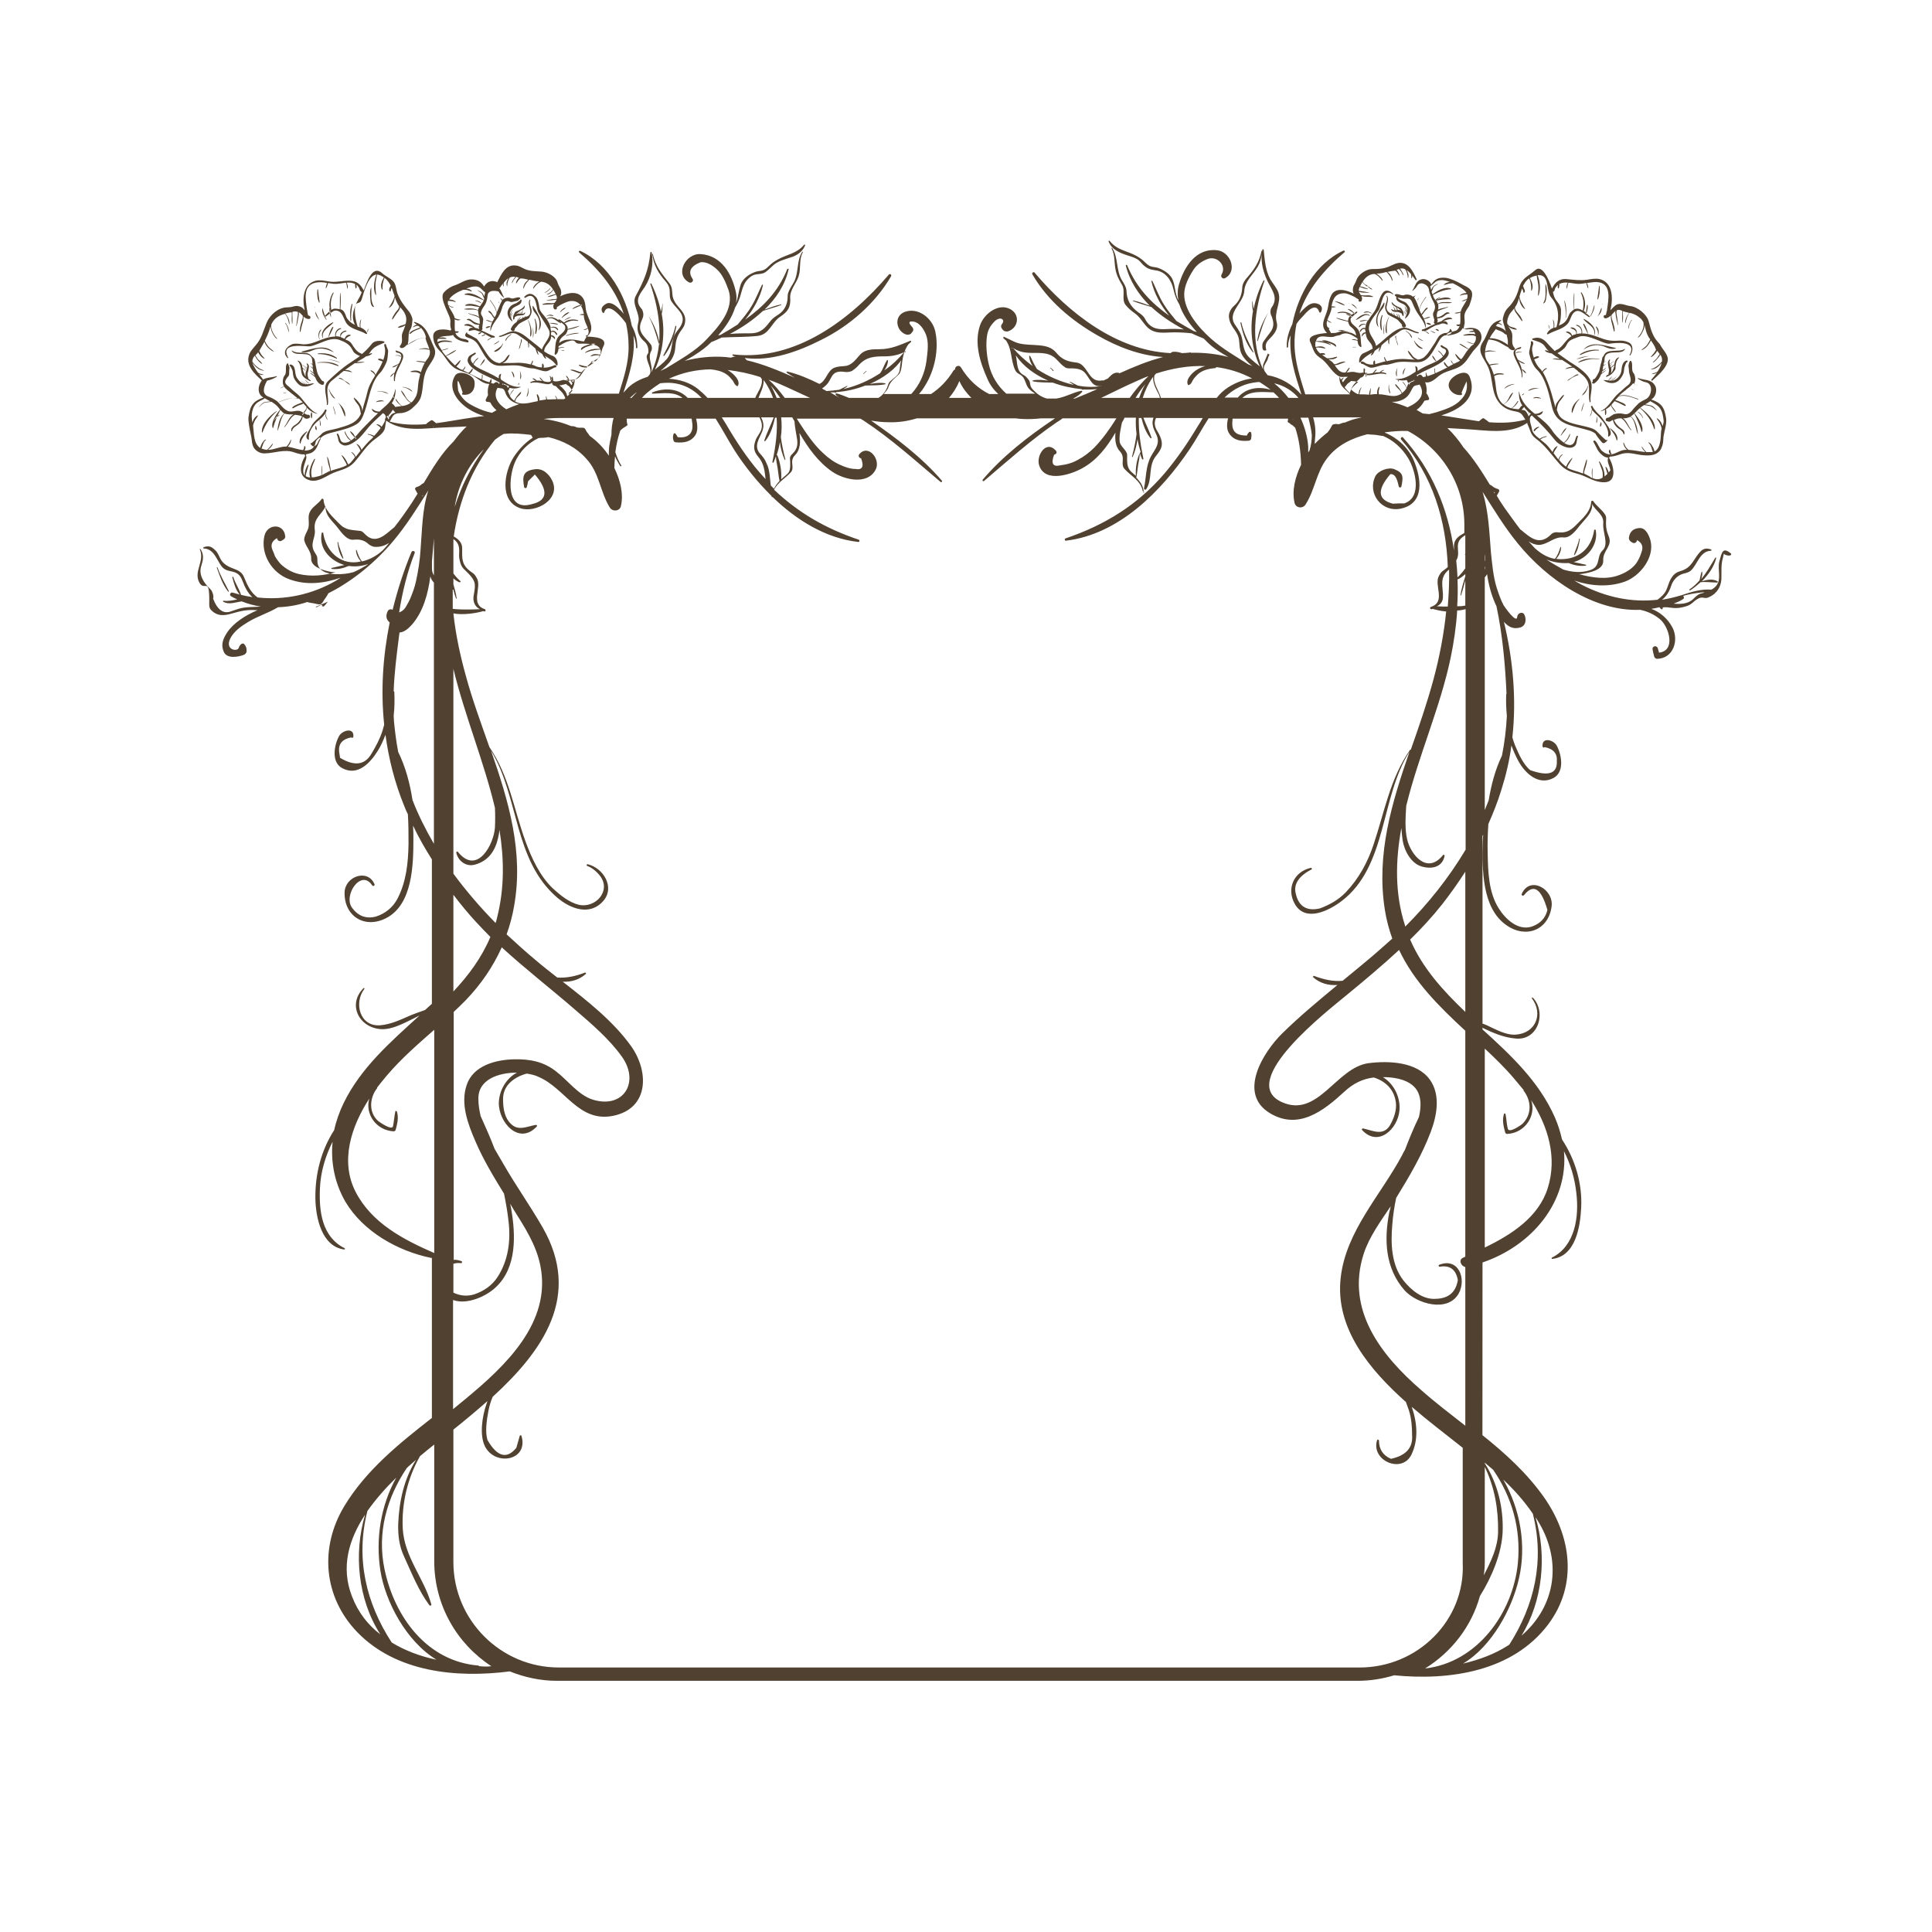 <svg id="Layer_1" xmlns="http://www.w3.org/2000/svg" viewBox="0 0 595.3 595.3"><style>.st0{fill:#514130}</style><path class="st0" d="M533.3 170.5c-2.4-1.9-2.7-.6-3.5 2.4-.4 1.4-.1 3-.1 4.4.1 2.4-.9 3.6-2.4 4.4-2.9-.3-6.2.7-8.9 1.6-.1 0-.1.1-.1.1h-.2c-2 .6-4 1.1-6 1.4 1.3-1 2.2-2.4 2.8-4.2.6-1.9 2-3.4 4-3.9.6-.1 1.5-.4 2-.8 2.1-1.8 2.8-6.1 6.3-6.2.2 0 .2-.3 0-.4-1.1-.4-2.1-.4-3 .4-2.5 2.4-2.6 5.2-6.5 6.3-1.4.4-2.2 1.2-2.9 2.4-.6 1.1-.9 2.4-1.4 3.5-.6 1.2-1.6 2.1-2.7 2.9-8 .9-15.9-.8-23.3-4.6-.8-.4-1.6-.9-2.3-1.3 5 1.7 10.6 2.1 15.6.3 4.6-1.7 9.1-7.3 7.9-12.5-.4-1.5-1.4-4.1-3.4-4-1.9.1-3.1 1.1-3.3 3.1 0 .4.3.9.6 1.1.2.1.3.2.5.3.6.4 1.4-.1 1.4-.8 1.6.9 2 2.1 1.4 3.7-.3 1-.7 1.9-1.2 2.8-1.2 2.1-3.5 3.5-5.7 4.3-3.9 1.5-8.4.8-12.4-.3.4 0 .7 0 1.1-.1 1.9-.3 6.5-1.1 6.4-4-.2-3.4 3.1-4.4 1.6-7.8-.8-1.9-.8-3.3-.7-5.3 0-.4-.1-.8-.3-1.1-1-1.6-2.6-2.6-3.7-4.2-.1-.2-.4-.1-.5 0-.1 0-.1 0-.1.1-.1 2.8-2.1 4.7-3.9 6.5-2 2.1-3.4 3.4-6.6 3-.6-.1-1.5.2-1.9.7-3.6 3.6-6.4.9-9.2-1.4-.1-.1-.1-.1-.2-.1-1.7-2.2-3.3-4.5-4.9-6.7-.8-1.2-1.7-2.5-2.4-3.8.3-.4.5-.9.7-1.2.2-.3 0-.7-.3-.8-.4-.1-.8-.3-1.2-.5-.4-.2-.7-.6-1.2-.8h-.1c-2.5-4.1-5.1-8.2-8.3-11.7 0-.1-.1-.1-.1-.2-1.3-1.9-2.9-3.9-4.7-5.6 1.8.1 3.6.2 5.3.3 6.3.3 13.7 1.9 19.3-1.9 0 .3.1.5.2.7.8 1.7.8 2.9 2.4 4.1 3.1 2.3 4.8 5 7.3 7.8 1.8 2 3.4 2.5 6 3.2 2.9.9 4.7 2.5 7.8 2.5 4.3 0 2.8-5.6 1.4-7.7.1.1.3.1.3-.1v-.1c1.1 0 2.3-.4 3.2-.7 2.8-1 4.9.2 7.6.3 1.7.1 3.5 0 4.7-1.5.6-.8 1-2.2 1-3.2 0-2.1 1.1-4.5.9-6.5-.5-3.7-1.5-4.9-4.6-6 .1-.1.2-.1.3-.2 1.2-.9 1.6-3 .8-4.2-1.2-1.9-3.2-1.5-5.1-2.2-.1 0-.2.1-.1.2.8.5 1.5.9 2.5 1.1 2.3.5 1.8 4.3-.1 5.2-.8.4-1.9.9-2.5 1.6-.6.6-1.2 1.2-1.7 1.9-1.8 2-2.4.7-4.2.9-.5 0-.8.1-1.3.2-.3 0-1.8 1.2-1.9 1.1-.7-.1-1.1 1-.3 1.1.7.2.8.2 1.4-.2.1-.1.3-.2.4-.2.1.7.4 1.3.9 1.9.7.9 2.1 1.2 2.4 2.5 0 .1.1.1.2 0 .2-.6-.1-1.2-.6-1.5-1.2-.8-2-1.6-2.6-2.9 1-.5 1.6-.5 2.3-.5 1.4.9 1.8 2.5 3 3.7 0 0 .1 0 .1-.1-.9-1-1.4-2.8-2.6-3.6.4 0 .9 0 1.5-.2l.9-.3c1.4 1.4 1.4 3.5 2.1 5.2 0 .1.1 0 .1 0-.2-1.7-.7-4.2-2.2-5.3.6-.4 1.1-.9 1.7-1.5.8-.9 1.6-1.5 2.4-2 .4.1.9.1 1.3.2 1.2.1 1.8 1 2.7 1.6 0 0 .1 0 0 0-.4-.5-1.1-1.4-1.7-1.6-.6-.2-1.3-.3-2-.4.5-.3 1.1-.6 1.6-1 .4.3.8.4 1.2.7 2.2 1.2 2.6 2.7 2.9 5.2.1.5-.1 1.1-.3 1.8-.3-1-.8-1.9-1.7-2.4-.1 0-.1 0-.1.1.4.6.8 1.1 1.1 1.8.2.4.3.8.4 1.2-.1.5-.2.9-.2 1.3-.1 1.5-.1 4.9-2 5.8-.1-.5-.3-1.1-.6-1.5-.3-.5-.6-1.1-1.2-1.3-.1 0-.1.1-.1.1.9.7 1 1.9 1.4 2.8-.2.1-.3.1-.5.1h-1.5l-.6-.6c-.3-.4-.6-.8-.8-1.1h-.1c.2.7.7 1.2 1.2 1.7-1.8-.2-3.5-.6-5.3-.7-.2-.3-.5-.5-.7-.8-.3-.4-.4-.9-.7-1.4 0-.1-.1 0-.1 0 0 .8.5 1.6 1.1 2.2h-.3c-2.7 0-4.2 2.9-7.3.4-.9-.7-1.3-2.4-2.2-3.2-.3-.2-.7.1-.5.4 1.1 1.8 1.1 2.8 2.9 4.2.5.4 1.1.6 1.6.6-.4 1.5.4 2.2.7 3.9-.2.3-.4.5-.5.7-.2-.6-.4-1.2-.8-1.7-.1-.1-.2 0-.2.1.2.7.4 1.3.6 2-.3.3-.6.6-.9.8.1-1.6-.7-3.4-1.5-4.6-.1-.1-.2 0-.2.1.3.9.7 1.8 1 2.7.2.8.2 1.5.1 2.2-1 .6-2 .6-3.1.1-.1-1 0-1.9 0-2.9 0-.1-.1-.1-.1 0-.2.9-.1 1.9 0 2.9-.3-.1-.6-.3-.8-.5-.6-.3-1.1-.6-1.7-.9 0-.7.3-1.5.5-2.1.2-.7.4-1.4.4-2.1 0-.1-.1-.1-.2 0-.3.9-.5 1.8-.8 2.7-.1.5-.2 1-.2 1.5-.1 0-.2-.1-.3-.1-1.7-.7-3.1-.8-4.6-1.7 0-.1.1-.1.1-.2.1-.4.3-.7.5-1 .3-.6.7-1.1 1-1.7 0-.1-.1-.2-.1-.1-.7.7-1.3 1.5-1.7 2.4 0 .1-.1.2-.1.3-.3-.2-.6-.4-.9-.7-.5-.4-.9-.9-1.3-1.4.1-.3.2-.5.3-.7.2-.4.5-.6.8-.9 0 0 0-.2-.1-.1-.6.3-1 .9-1.2 1.6-.5-.6-1-1.3-1.5-2 .3-.7.8-1.4 1.2-2 .1-.1-.1-.2-.1-.1-.7.3-1.2 1-1.4 1.8-.7-.9-1.4-1.9-2.2-2.6-.5-.4-1-.8-1.6-1.3.6-.4 1.2-.7 1.9-.8.1 0 .1-.2 0-.2-.7.1-1.5.4-2.1.8-1.2-.9-2.3-1.9-2.4-3.2-.1-.9-1.3-3.3 0-4 2.6 2.4 5.1 5 7.3 7.8.9 1.1 3.4 2.5 5 2.1 1.9-.5 1.3-2 1.9-3.3.1-.3-.2-.5-.4-.2-.4.6-.4 1.4-.8 2-.7 1.1-1.9.8-3 .1.4-.3.8-.7 1.1-1.1.3-.5.7-1.1.7-1.7 0 0-.1-.1-.1 0-.3.5-.4 1-.7 1.4-.3.5-.7.9-1.1 1.3-1.5-1-3-2.8-3.4-3.4-1.3-2.1-3.2-3.6-5-5 .9 0 1.7-.3 1.9-1.2 0-.1-.1-.1-.1-.1-.6.4-1.1.7-1.9.8h-.5c-2.2-1.8-4.2-3.7-4.8-6.8 0-.1-.1 0-.1 0 0 1.8.3 3.1 1.1 4.3h-.1c-.3.1-.5.4-.7.7-.1.1-.2.3-.4.4-.8-.1-1.4-.1-2.1-.3.9-.5 1.6-1.2 2-2.1.1-.1-.1-.2-.2-.1-.5.9-1.1 1.6-1.9 2.2-.8-.2-1.6-.5-2.4-1.2.4-.2.8-.6 1-.7.8-.8 1.4-1.8 1.9-2.8 0-.1 0-.2-.1-.1-.6.4-.9 1.1-1.2 1.7-.2.4-.4.7-.7 1.1-.1.1-.6.6-1 .8-2-1.7-2.1-4-2.4-6.4-.1-.7-.2-1.5-.4-2.3.3-.2.5-.3.9-.4.6-.2 1.3-.1 2-.1.1 0 .1-.2 0-.2-.8-.3-2.3-.3-3 .3-.3-1-.7-2-1.2-2.9.3-.1.7-.1 1-.2.5-.1 1-.1 1.6-.2.1 0 .1-.1 0-.1-.7-.1-1.4 0-2.1.1-.2 0-.4.1-.6.2l-.6-.9c-.6-.8-.9-1.9-.8-3 1.1-.2 2.1-.4 3.2-.1.1 0 .1-.1 0-.1-1-.3-2.2-.5-3.2 0 .1-1.2.5-2.5 1.1-3.7 1 .1 2 .3 2.9.7 1.1.5 2 1.2 3.1 1.7.4.6 1.1 1 1.8.9.3-.1.4-.5.2-.7-1-1-.7-2.4-.7-3.7 0-1.4-.8-2.1-1.3-3 .6.7 1.6 1 2.5 1.1.1 0 .2-.1.1-.2-.7-.7-2.2-.4-2.7-1.5h-.1c-.2-.6-.1-1.4.4-2.6.4-.9 1.1-1.5 1.7-2.3 0 .6.2 1 .6 1.5.6.8 1.1 1.6 1.7 2.4.1.1.2 0 .2-.1-.2-.6-.5-1.2-.9-1.7-.5-.7-1.4-1.4-1.4-2.4.3-.4.5-.8.7-1.2.2-.5.4-1.1.6-1.7.1 1.3.6 2.6 1.7 3.4.1.1.2-.1.1-.1-.7-1.2-1.5-2.3-1.7-3.7.2-.8.5-1.7.8-2.5.2.4.4.8.4 1.2 0 .1.1.1.2.1.5-.3.2-.9 0-1.3-.1-.2-.2-.5-.3-.8.5-.9 1-1.8 1.9-2.3.5 1.2.7 2.4.6 3.7 0 .1.1.1.2 0 .6-1.4 0-2.6-.6-3.8.3-.2.6-.3 1-.5.4-.1.8-.2 1.1-.3.1 1 .4 2 .5 2.9.1 1.1 0 2.2-.1 3.2 0 .1.1.1.2 0 .7-2.1.4-4.2-.3-6.2 3.9-.4 2.4 4.9 4.2 6.9 2.3 2.6 2.5 5.9 1.6 9.1-.2.1-.5.1-.7.2.1-.8.1-1.7-.3-2.4 0-.1-.1 0-.1 0 .2.8.3 1.6.2 2.4-.8.3-1.5.8-2 1.7-.1.2.1.4.3.3 2-1.2 4.6-1.5 6.1-3.3.8-1 .9-2.3 1.7-3.2 1.6-1.8 3.4.4 4.8 1.2.2.1.3-.2.2-.3-.4-.3-.9-.7-1.3-1.1 0 0 .1 0 0-.1v-.1c0-.1-.1 0-.1 0-.1-.1-.2-.2-.4-.3.8-1.7.4-4.2-.7-5.7-.1-.1-.2 0-.2.1.9 1.9 1 3.4.6 5.5-.8-.5-1.7-.8-2.6-.4-.1-1.6 0-3.3 0-4.9 0 0-.1-.1-.1 0-.2 1.7-.1 3.3 0 5-.4.2-.7.5-1.1.9-.3.3-.4.7-.6 1.1-.6 1.6-1.5 2.4-3 2.9.7-1.4.7-3.4.7-4.8-.1-1.8-1.6-2.6-2.1-4.1-.1-.2-.2-.7-.4-1.4 0 0 .1 0 .1-.1.4-.3.4-.3.5-.8.2-.6.6-1 1-1.3-.1.3-.2.7 0 1 0 .1.2.1.2 0 .2-.4.2-.9.2-1.3.8-.4 1.7-.5 2.6-.4-.3.5-.5 1.2-.3 1.8 0 .1.1.1.1 0 .1-.6.1-1.2.4-1.8l2.1.3c1.1.2 2.3 0 3.4-.2.1.6.3 1.1.5 1.6 0 .1.1 0 .1 0 0-.5-.2-1.1-.4-1.6 1-.1 1.9-.3 2.9-.3 4.9.2 3.7 5.5 3.3 8.4 0 .2 0 .4-.1.6-.1.2-.1.3-.1.5-.1.3-.2.5-.1.6-.1.1-.2.1-.4.1-.6.1-.4.9.1 1 .7 0 1.2-.4 1.8-.9-.1.6 0 1.1.1 1.7.3 1 .5 2.1.8 3.2 0 .1.2.1.2 0 .1-.8-.1-1.4-.3-2.2-.2-.9-.8-1.9-.6-2.9.4-.4.8-.9 1.2-1.2-.1.2-.1.5 0 .8.1 1.2.4 2.4.7 3.5 0 .1.1.1.1 0-.1-.7-.2-1.5-.3-2.2-.1-.8-.4-1.6-.1-2.3.3-.1.7-.2 1.2 0 .2.1.3.1.5.2v.2c0 1.1-.1 2.2 0 3.3 0 .1.1.1.1 0 .1-.6.1-1.2.1-1.8 0-.2-.1-1 0-1.6.7.2 1.3.4 1.9.5-.7.9-1.3 2-1.2 3.1 0 .1.1.1.1 0 .2-1.1.5-2.2 1.2-3.1 1.1.2 2.1.6 3.4 1.7.4.3.6.8.9 1.2v.1c.3 1.6-.7 3.5-1.7 4.5-.1.1 0 .1.1.1.8-.5 1.1-1.3 1.5-2.1.3-.6.5-1.3.4-1.9.3 1.1.5 2.3.9 3.1.2.5.5 1 .9 1.5-.3.6-.6 1.1-1 1.7-.5.6-1.1 1-1.7 1.5v.1c.7-.2 1.4-.8 1.9-1.4.4-.5.7-1 1-1.6.6.9 1.2 1.7 1.5 2.7 0 0 0 .1.1.1-.1.2-.1.3-.2.4-.4.7-.9 1.2-1.4 1.8-.1.1 0 .2.1.1.5-.2.9-.7 1.3-1.1.2-.2.3-.4.4-.6 0 0 0-.1.1-.2.2.2.4.4.5.6.1.1.2.3.3.4-.3.4-.5.8-.8 1.2-.4.5-.9.9-1.3 1.3 0 0 0 .1.1.1.5-.3 1-.8 1.4-1.3.3-.3.6-.7.8-1.1.5.7.6 1.4.5 2.1-.9 1-1.9 1.9-3.3 2.3-.1 0-.1.1 0 .1 1.4 0 2.4-1 3.2-2-.2.9-.7 1.8-1.2 2.6-.5.5-1.1.5-1.7.7-.1 0-.1.1 0 .1.5.1 1.1-.1 1.5-.4-.6.8-1.2 1.5-1.7 2.1-.2.2.1.6.3.3 1.5-1.4 5.7-4.8 4.5-7.5-.5-1.3-1.5-2.2-2.1-3.4-.2-.4-.7-.8-1-1.2-1.5-1.8-2-3.9-2.6-6.1-.6-2.2-3.5-4.5-5.7-4.7-1.1-.1-2.8-1-4-.5-.7.3-1.4 1.1-2.1 1.8.9-3.6.8-8.6-3.3-9.6-1.3-.3-2.6 0-3.9.2-2.2.3-4.1 0-6.3-.2-2.4-.2-3.5 1.1-4.5 2.9-1-2.9-3-7.5-5.1-5.7-2.3 2-4.1 2.4-5 5.4-.7 2.5-1.6 4.4-3.4 6.2-.9.9-1.3 1.9-1.6 3.2-.2.9.3 1.9.5 2.7.1.5.3 1 .4 1.5-.2-.5-.9-.9-1.3-1.1-.6-.3-1.2-.4-1.8-.7.2-.2.4-.4.5-.6h.2c.4 0 .8.2 1.1.4.1 0 .2-.1.1-.1-.3-.3-.6-.5-1-.6h-.1c.3-.3.6-.5.8-.7.1-.1 0-.2-.1-.2-3.8.9-3.6 3.9-5.4 6.6-2.1 3.1.1 4.9 1.4 7.6 1.9 4 .8 8.5 4 11.8 1.2 1.2 2.6 1.8 4.2 2.1 2.4.4 2.3 1 3.4 2.6-3.7 1-7.4 1.1-11.2.8-.5-.5-1.1-.8-1.6-1.2-.2-.1-.4 0-.5.1-.3.3-.7.5-1 .8-3.4-.5-6.9-1.1-10.2-1.6-.5-.1-.9-.1-1.4-.2 6.2-1.9 11.3-5.7 8.7-12-1.1-2.6-5.2-.2-6 1.3-1.5 2.4 1.3 4.8 3.5 4.4.3-.1.3-.6 0-.6.5-1.2 1-2.4 1.6-3.6.4 2.3-.2 4.2-1.9 5.8-1.8 2-4.9 2.9-7.3 3.7-.8.2-1.5.4-2.3.6-.7-.1-1.3-.1-2-.2-.6-.4-1.3-.7-1.9-1.1 1-.7 1.8-1.7 2.4-2.8.3-.1.7-.2 1-.2.4 0 .6-.4.4-.7-.2-.4-.3-.8-.6-1.2 0-.1-.1-.1-.2-.1.2-1.2.1-2.4-.4-3.5h.2c1.6.3 3-1.1 4.1-2 1.9-1.5 4.5-1.7 6.5-2.9 1.9-1.2 2.6-2.9 4-4.7 1-1.2 2.5-2.4 2.6-4.2 0-3.1-3.1-3.4-5.5-2.6.2-.1.1-.3 0-.3.1-.4.2-.9.3-1.5.1-2-.6-2.4.9-4.6.6-.9.5-.7.9-1.9.3-.9.8-2.4.3-3.4-.8-1.3-2.2-1.6-3.3-2.3-1.2-.7-3.2-1.6-4.6-1.8-2.3-.2-3.4.4-4.5 2.1v-.1c-.4-1.1-1.9-1.9-3.1-1.5-1.7.5-1.8 2.1-2.7 3.4-.1.1.1.2.1.1.6-.5 1-.9 1.4-1.6.9-1.5 3.4-.3 3.6 1.2.1.7.3 1.4.6 2.1.6 1.8 2 2.7.8 4.9-.5.9.5 2.2.2 2.8-.2.4 0 .7.3.8-1.7.7-3.4 1.7-3.9 1.7-.2 0-.3.4-.1.5h.7c.5.2.9.6 1.3.9.1 0 .1 0 .1-.1-.3-.4-.7-.6-1.2-.8.7-.2 1.4-.8 2-1.1.6-.3 1.2-.7 1.9-.8.8-.1 1.1-.6 2.1-.4.3.1.5.2.8.3.1 0 .2-.1.2-.2-.2-.7-.7-.9-1.5-.8.9-.4 1.8-.7 2.8-.7.1 0 .1-.1 0-.2-1.1-.7-2.3.1-3.2.8v.1c-.4.1-.9.2-1.4.4.2-.4.3-.6.1-1.1 0-.1 0-.2-.1-.2.5 0 1-.1 1.5-.3.8-.3 1.3-1.2 2.3-1.2.1 0 .1-.1 0-.2-.4-.3-.9-.2-1.3.1-.8.7-1.5 1.1-2.5 1.3-.2-.8 0-1.4.2-1.9 1-.6 2.1-.7 3.2-1.3.1 0 0-.1-.1-.1-.8.4-2.1.4-3 .9.1-.3.1-.6.1-1 0-.3 0-.5-.1-.7 1.3-.6 2.8-.1 4.2-.4.1 0 .1-.1 0-.1-.9-.2-1.8-.1-2.7-.1-.6 0-1.1.2-1.6.5-.1-.4-.2-.7-.5-1 .7-.1 1.3-.2 2-.3.8-.1 1.6-.1 2.4-.1.1 0 .1-.1 0-.2-1.2-.8-3.4 0-4.6.5-.1-.1-.1-.2-.2-.3-.3-.4-.5-.9-.6-1.3 1.9-1 3.5-1.6 5.6-1.8.1 0 .1-.1 0-.2-1.9-.7-4.3.7-5.7 1.8-.1-.3-.2-.5-.3-.8.2-.4.4-.8.5-1.2.2-.6 1.1-.9 1.6-1.3 0 0 0-.1 0 0-.6.2-1.3.5-1.7 1-.2.3-.4.6-.5 1l-.3-1.2c1.3-.8 1.5-1.9 3.6-1.9.5 0 1.5.2 2.5.6-.7 0-1.4.3-1.9.8 0 .1 0 .1.1.1.5-.1 1-.3 1.5-.4.4-.1.8-.1 1.2-.1 1.7.8 3.5 1.9 4.2 3-.7 0-1.6.2-2 .7 0 .1 0 .1.1.1.7-.4 1.4-.3 2.1-.4 0 .1.1.3.1.4 0 .3-.1.6-.1.9-.5.3-1.1.5-1.6.7-.1 0 0 .1 0 .1.6 0 1.1-.2 1.5-.6-.5 1.4-1.6 2.4-1.9 3.8-.2.1-.4.2-.6.2-.4.1-.8.1-1.2.2-.1 0-.1.1 0 .1.5.2 1.2 0 1.7-.2-.1 1.1.1 2.4-.1 3.6-.2 0-.3.1-.5.1h-.5c-.1 0-.2.1-.1.2.2.3.7.4 1 .2-.2.5-.5 1-1 1.4-.1.1-2.2.6-2.8 1-.3.2-.1.6.2.6 2.1-.4 3.7-.7 4.5-2.3 1.1.7 1.4.2 3.1.4.1.1.2.3.3.4-.4 0-.9.1-1.3.2-.1 0-.1.2 0 .2h1.5c.1.2.2.4.3.7-1.2-.3-2.7-.1-3.6.2-.1 0-.1.2 0 .2.8 0 1.7-.1 2.5-.1.5 0 .8.2 1.2.3.2.8 0 1.6-.6 2.3-.7-.2-1.4-.4-2-.6-.1 0-.1.1 0 .1.6.3 1.3.5 2 .6-.1.2-.3.3-.5.4-.4.3-.7.7-1 1.1-.5-.2-.9-.5-1.3-.8-.5-.3-.9-.6-1.5-.8-.1 0-.1.1-.1.1.6.5 1.2.8 1.9 1.2.3.2.6.3.9.4 0 .1-.1.1-.1.1-1.1 1.3-1.3 2.2-2.2 3-.3-.2-.5-.4-.7-.6-.3-.3-.6-.8-1-1-.1 0-.1 0-.1.1.2.5.6 1.1 1 1.5.1.1.3.3.5.4-.4.3-1 .6-1.7.9-.1 0-.2.1-.3.1l-.2-.2c-.2-.2-.4-.6-.5-.8 0-.1-.1 0-.1 0 0 .4.3.8.7 1.1-.4.2-.9.5-1.5.8-.2-.1-.4-.3-.5-.5-.3-.3-.4-.6-.7-.9-.1-.1-.2 0-.2.1 0 .4.3.8.6 1.1.1.2.3.3.5.4-1.1.6-2.4 1.2-3.7 1.8-.1-.5-.2-.9-.1-1.4 0-.1-.1-.1-.2 0 0 .5 0 1 .1 1.5-.8.3-1.5.6-2.2.8l-.1-.1c-.2-.3-.3-.6-.3-.9 0-.1-.1-.1-.2 0 0 .3 0 .7.1 1.1-.3.1-.6.1-.9.2-.1-.2-.3-.3-.4-.5-.5-.5-1.1-.2-1.3.3-.1-.1-.2-.2-.3-.4.1-.1.2-.1.4-.2 2.3-1.4 5.2-2.3 7.4-3.9.8-.6 2.3-1.8 2.1-3-.3-1.5-1.1-1.3-2.1-2.1-.2-.2-.5.1-.4.3.2.3.6.6 1 .7 1.2.5.6 1.4-.2 2.3-.1-.3-.3-.5-.5-.8-.3-.3-.7-.8-1.1-.9 0 0-.1 0 0 .1.3.4.7.6 1 1 .2.3.3.5.5.8-.8.7-1.7 1.3-1.9 1.4-1.6.8-3.3 1.4-4.8 2.3-.4.2-.7.5-1.1.7.1-.6 0-1.3-.6-1.5-.1 0-.1 0-.1.1.1.6.2 1 .1 1.5 0 .1 0 .2-.1.2-1.8 1.2-3.6 2.3-6 2.2-.1 0-.1.1 0 .1 1.3.4 2.4.4 3.4.2.1.4.3.7.5 1-.2.5-.4.9-.6 1.4-.2-.7-.5-1.3-1.1-1.8-.1-.1-.2 0-.1.1.5.5.9 1.1 1.2 1.8-.3.5-.7 1-1.4 1.5-.1-.2-.1-.4-.2-.5-.4-.8-1.1-1.6-1.7-2.2-.1-.1-.2 0-.2.1.1.4.5.8.8 1.1l.6.6c.1.1.5.6.6 1.1h-.1c-1.8 1.2-3.5.6-5.5.3-.4-.1-.9-.1-1.4-.1-.1-.3-.1-.6-.1-.9.1-.4.2-.8.3-1.3 0-.1-.1-.1-.2-.1-.4.5-.7 1.5-.5 2.2-.8 0-1.5.1-2.2.2 0-.3.1-.5.1-.8 0-.4.1-.7.1-1.1 0-.1-.1-.1-.1 0-.2.5-.3 1-.4 1.5v.4h-.1c-.9-.1-1.8-.1-2.7-.1h-.2c0-.2 0-.4.1-.6.1-.5.2-1 .5-1.4 0-.1-.1-.1-.1-.1-.4.5-.8 1.3-.7 2h-.4c-.7-.3-1.4-.8-2-1.4.3-.7.7-1.4 1.2-1.9.5-.6 1.2-1.1 1.7-1.7.6-.1 1.2-.6 1.2-1.2.2.2.5.4 1 .4 1.8.1 3.8-.9 5.6-.3.2.1.2-.2.1-.3-.5-.2-1-.3-1.6-.4.3-.2.6-.3.9-.5.1-.1 0-.2-.1-.1-.5.1-.7.3-1.1.6v.1c-.5 0-1 0-1.5.1-.1 0-.2 0-.4.1.4-.3.7-.6.9-1 0-.1-.1-.1-.1-.1-.5.3-.8.9-1.2 1.2-1.1.2-2.6.4-2.3-.8.1-.4 0-.5-.2-.7-.1-.1-.2 0-.2.1 0 .4-.1.8 0 1.2h-.3c-.8.2-1.3.1-2.2-.1-1-.3-1.9 0-2.8.1l.2-.2c.3-.3.6-.8.8-1.2 0-.1-.1-.1-.1-.1-.6.3-.8 1.2-1.3 1.5-.9 0-1.7-.2-2.5-1.3-.3-.3-.5-.7-.7-1 .3 0 .6 0 .9-.1.7-.3 1.5-.5 2.2-.8.1 0 .1-.2 0-.2-.5 0-1 .1-1.6.3-.5.2-1.1.6-1.7.5-.3-.3-.5-.7-.9-.9-.3-.2-.5-.4-.8-.6.9.1 1.9 0 2.6-.6.1-.1 0-.2-.1-.2-.5.1-1 .3-1.5.4-.4.1-.9.1-1.4.1-.6-.3-1.1-.7-1.6-1.1h.8c.1 0 .1-.1.1-.1 0-.4-.5-.4-.8-.4-.2 0-.5 0-.7.1-.6-.5-1.1-1.1-1.3-1.8 1-.1 1.9.1 2.8.3.1 0 .1-.1.1-.1-.8-.8-1.9-.6-3-.4-.1-.2-.1-.5-.1-.8 0-.3 0-.6.1-.9.7.1 1.3.2 2 .3.9.1 1.7.5 2.6.8.1 0 .2-.1.1-.1-1.3-1-3-1.2-4.6-1.1.7-2.7 4.1-.6 5.9-1.5.5-.2 1.1-.2 1.6-.4 2-1.2 3.7.1 5.3 1.1v.5c-.5-.2-1.1-.4-1.7-.2-.1 0 0 .1 0 .1.6.1 1.2.1 1.7.3.1.8.2 1.4.9 1.9.2.1.4-.1.3-.3-.3-1.6 0-3.9-1.2-5.3-.9-1.1-2.4-1.6-2.1-3.2.1-.3 1.6-1.4 2-1.8.1-.1 0-.4-.2-.3-.4.3-.7.5-1.1.7h-.1s-.1 0 0 .1c-.1.1-.2.1-.3.2-1.1-1-3-1.2-4.3-.7-.1 0-.1.2 0 .2.7-.1 1.4-.2 2.1-.1.7.1 1.4.5 2 .7-.6.5-.9 1-.9 1.8-1.2-.3-2.4-.7-3.6-1 0 0-.1.1 0 .1 1.1.6 2.4.8 3.6 1.1.1.3.2.7.4 1.1.2.3.5.5.7.7.9.7 1.3 1.5 1.4 2.5-.9-.7-2.3-1.2-3.3-1.4-1.3-.3-2.3.6-3.5.6h-1c-.2-.5-.5-.9-.7-1.3h.2c.1 0 .1-.1 0-.2-.2-.1-.3-.2-.5-.3-.3-.5-.4-1.1-.2-1.8 0-.1 0-.1.1-.2.3.3.7.6 1.2.6.1 0 .1-.1 0-.1-.4-.2-.8-.4-1.2-.7.4-1.2 1.1-2.2 1.3-3.6v-.3c.4.1.8 0 1.2-.1.1 0 .1-.1 0-.1-.4-.1-.8-.1-1.2-.1.4-2.5 1.4-4.3 4.4-4 .6.1 2 .7 3.1 1.3 0 0 0 .1.1.1.2.2.5.3.7.4 0 .1.1.2 0 .3 0 .6.8.6 1 .1.2-.5.1-1-.1-1.4.3.1.6.1 1 .2.8 0 1.7.1 2.5.1.1 0 .1-.1 0-.2-.5-.2-.9-.3-1.4-.3-.7 0-1.6.1-2.3-.1-.2-.3-.4-.7-.6-1 .1 0 .2 0 .3.1.9.2 1.9.2 2.8.2.1 0 .1-.1 0-.1-.6-.1-1.1-.2-1.7-.3-.5-.1-1-.1-1.4-.2 0-.3 0-.6.2-1 0-.1.1-.2.1-.2.8.3 1.6.6 2.4.7.1 0 .1-.1.1-.1-.4-.2-.9-.3-1.3-.5-.1 0-.7-.2-1.1-.3.2-.4.5-.9.7-1.3.5.7 1.2 1.4 2 1.5.1 0 .1-.1 0-.1-.4-.3-.8-.4-1.2-.7-.3-.2-.5-.5-.7-.8.8-1.3 1.9-2.3 3.6-2.4 1 .3 1.9 1.3 2.4 2.1 0 .1.1 0 .1-.1-.1-.7-.8-1.2-1.3-1.7-.2-.2-.4-.3-.6-.4 1.1 0 2.1-.2 3.1-.5.4.3.7.7 1 1.1.2.3.4.6.5.9.1.2.1.5.3.7h.1c0-.6-.3-1.2-.6-1.7-.2-.4-.6-.8-1-1 .7-.2 1.5-.3 2.3-.4h.2l.1.1c.2.2.4.4.5.6.2.2.3.5.5.8 0 .1.1 0 .1-.1 0-.4-.3-.8-.5-1.2-.1-.2-.2-.3-.4-.4.2-.1.3-.2.5-.2.1-.1.2-.1.3-.1.2.2.4.5.6.7.3.4.4.9.7 1.2h.1c-.1-.5-.4-.9-.6-1.3-.1-.2-.3-.5-.5-.7.6-.2 1.1-.1 1.6.2.5.8.8 1.7.8 2.6 0 .1.1.1.1 0 .3-.9-.1-1.7-.5-2.4.5.3 1 .8 1.4 1.3.1.4 0 .8.1 1.2 0 .1.1.1.1 0 .2-.3.2-.6.1-.9.4.5.7 1 1 1.4.2.3.6 0 .4-.2-1.1-2.3-2.4-5.3-5.5-5-.7.1-1.7.5-2.3.8-1.9 1-3.7 1.1-5.9 1.1-1.8 0-4.2 1.6-4.8 3.3-.6 1.7-1.3 1.9-1.1 3.6 0 .2.1.5.3.7-2.4-1.2-5.6-2-6.9.3-.6 1.1-.8 2.1-1 3.3-.2 1.5-.7 2.6-1.2 4-.7 1.9-.5 3.2.8 4.5-2.4.2-6.1.7-5.2 2.7 1 2.1.9 3.5 3 4.9 2.5 1.6 3.4 4.3 5.8 5.7.6.4 1.5.2 2.2.2h.6c-.2.2-.4.4-.6.5l-.9 1.2c-.1-.2-.2-.3-.3-.5.1-.3.3-.6.5-.8.1-.1 0-.2-.1-.1-.3.2-.5.3-.7.6-.1-.2-.3-.5-.3-.7 0-.1-.2-.1-.2 0 .1 3 1.7 3.3 3.3 5.2h-13.8c-1.5-4.9-3.2-9.9-3.3-15-.1-2.3.2-4.6.6-6.7.6-.9 1.3-1.7 2.1-2.5.7-.8 3.8-4.5 4.9-1.2.1.3.4.3.5.1.5-.8.5-1.8-.5-2.4-1.6-.8-2.8-.3-4.1.8-.7.6-1.4 1.3-2 2 2.4-7.4 7.7-13.6 13.9-18.9.3-.2-.1-.6-.3-.5-8.7 4-14 13.6-15.8 22.7-1.1 2.2-1.8 4.6-1.7 7 0 .3.4.3.4 0 0-1.3.3-2.5.8-3.6-.6 6.4 1.4 12.3 3.3 18.2h-.1c-2.6-3-6.3-5.2-10.3-5.9l-.9-1.2c-1-1.9 1.2-2.9 1.1-4.7 0-.3-.1-.6-.1-.9-.2.6-.6 1.5-1.2 2.9-.1.3-.3.6-.3.9 0 .5-.1.8 0 1.1l-.1-.1c-3.8-8.4-2.5-18.3.5-27 .1-.2-.2-.3-.3-.1-1.4 2.8-2.4 5.7-3 8.7-.1-.8-.3-1.6-.4-2.4h-.1c.1 1 0 2 .3 3-1 5.8-.4 11.7 2.1 17.1-1-.8-2-1.6-3-2.5-1.8-1.6-2-3.4-2.4-5.7-.3-1.8-1.1-3-2.2-4.6-2.7-3.8 2.6-6.7 2.8-10.4.2-3.2 2.8-5.1 4.2-7.6.7-1.2 1-2.5 1.2-3.9-.3 2.9.5 5.6 1.7 8.3 1.3 2.8 3.6 5.1 1.3 8.3-.4.6-.4 1.5-.2 2.1 1.8 4.1.1 4.9-1.9 7.8-.7.9-.8 1.4-.7 2.5.2 1.1.8.8 1.2.7-.3-1.1-.4-2.1.8-3.3 1.4-1.4 3-3.1 2.4-5.3-.9-3.3 1.4-5.9.6-8.9-.4-1.5-1.8-3-2.6-4.4-1.5-2.8-1.7-5.9-2-9 0-.2-.4-.3-.4-.1-.1.3-.1.5-.1.8v-.3c0-.1-.2-.2-.2 0-.6 3.2-2.2 5.6-4.3 8-.7.7-1.5 1.9-1.6 3-.1 2-.6 3.9-2.1 5.4-.4.4-1 .9-1.3 1.4-.8 1.3-.9 2.2-.5 3.6.6 2.3 2.6 3.4 2.9 6 .2 1.6.1 2.7.7 4.1.7 1.5 2 2.8 3.4 3.9-.4-.2-.8-.4-1.2-.5-3.9-2.5-8-4.8-11.6-8-3.7-3.3-8.2-8.5-8.2-13.6 0-2.6 1.4-5.3 2.8-7.5 1-1.6 2.6-2.7 4.4-3.4 2.9-1.1 6 2 4.3 4.8-.4.7.4 1.5 1.1 1.1 4-2.2 1.6-8.2-2.5-8.6-6.4-.7-10.1 5-11.7 10.5-.5 1.7-.5 3.3-.2 4.9-1-1.8-.9-3.9-1.6-5.9-.6-1.9-2.4-3.1-4-3.8-1.9-.9-2.7 0-4.6-1.9-.9-.9-1.7-1.5-2.8-2.1-3-1.6-5.9-1.7-8.2-4.6-.1-.1-.4 0-.3.2.7 1.8 2 2.7 3.7 3.5 1.1.5 2.2.8 3.4 1.2 3 1 2.5 1.9 4.4 3.2 1 .7 1.8.8 3 1 3.1.4 4.9 3.1 5.5 5.9.4 1.8 1 3.3 1.8 4.6 1 3.1 3.1 6 5.4 8.5-.3-.1-.7-.2-1-.3-1.8-1-3.6-2.1-5.3-3.1-1.3-1.6-2.7-3.2-3.8-5-1.5-2.3-2.4-4.9-3.6-7.3-.1-.2-.4-.1-.3.1.8 3.6 2.9 7.5 5.5 10.6-5.5-3.9-10.1-8.6-13-15.6-.1-.2-.4-.1-.4.1 1.2 4.8 3.9 8.9 7.4 12.4-1.7-.6-3.4-1.3-5.1-1.6-.1 0-.2.1 0 .2 1.8.7 3.7 1.2 5.6 1.8 2.9 2.7 6.4 5 10 6.9-1.8-.2-3.5-.2-5.4-.1-2.9.2-5.1-.3-6.6-3.2-.4-.8-1.3-1.5-2.1-2-2.5-1.9-3.5-3.8-3.6-6.8-.1-1-.8-2.1-1.3-2.9-2-3.2-1.1-7-3.1-10.1-.1-.1-.3 0-.2.1 1.1 2.1.8 4.1 1.2 6.3.3 1.9 1 3.2 2 4.9 1.2 2-.2 4.5 1.1 6.2.8 1 1.7 1.8 2.7 2.5 2.9 2 3.2 5.1 6.8 5.9 1.7.4 3.7.1 5.5.1 1.8 0 3.6.1 5.4.3 1.2.6 2.5 1.1 3.7 1.6l1.1 1.1c1.9 1.9 4.2 3.3 6.5 4.6-3.8-1-7.7-1.4-11.5-1.3 0-.1-.1-.2-.2-.1-.9.1-1.8.2-2.6.2-.9-.3-1.9-.5-2.7-.4-.3 0-.6.2-.8.4-16.7-.8-31.4-12.4-41.9-24.8-.3-.4-.9.1-.7.5 4.7 8.1 12.1 14.3 20.2 18.9 5.9 3.4 13 6.2 20.1 6.6-4.6 1.2-9 3-13.4 5-.1 0-.1 0-.2-.1-.4-.1-.8-.1-1.1 0-.8.1-1.6 1-2.2 1.6 0 0 0 .1-.1.1-.5.2-1 .5-1.5.7 0-.1-.1-.2-.2-.1-3.9.8-4.3-3.6-6.8-5.1-.8-.4-1.2-.4-2-.5-2.3-.3-3.9-1.1-5.4-2.9-1.4-1.7-3.2-2.1-5.3-2.3-2.1-.2-4.1-.1-6.2-.6-1.6-.4-3.1-1.4-4.6-2-.1-.1-.2 0-.2.1-.1.1-.1.2 0 .3.2.2.5.5.8.7 1.9 2.8 1.4 6 2.8 9.1.7 1.5 2.1 1.1 2.9 3 .5 1.1.7 2.2 1.6 3 .5.5 1.1.9 1.7 1.3h-8.9c-2.7-2.4-4.6-5.5-5.4-9-.7-2.9-1-6.3-.5-9.2.3-1.6 1.1-2.9 2.2-4 1.7-1.8 3.6-.7 2.3.8-.3.4-.3.9 0 1.3.1.2.2.3.4.5.3.4 1 .5 1.5.4 3.1-1 3.9-5 .8-6.8-3.7-2.1-8.2 1.4-9.4 4.9-1.9 5.5 0 11.5 2.3 16.6.8 1.9 2 3.4 3.3 4.6h-2.8c-3.4-1.7-6.4-4.4-8.7-8.2-.5-.9-1.9-.4-1.8.6-.2.1-.3.2-.5.4-1.9 3.1-4.3 5.5-6.9 7.2h-3.7c.6-.7 1.3-1.6 1.8-2.5 3-4.7 4.4-11.3 3.2-16.8-.9-4.1-5.3-7.5-9.4-6-3.5 1.3-2.7 6 .5 7 .5.1 1.2 0 1.5-.4.1-.2.2-.3.4-.5.3-.4.3-.9 0-1.3-.1-.2-2.3-2.2.3-1.8 1.9.3 3.1 2.3 3.8 3.9 1 2.5.5 5.5.2 8.1-.5 3.9-2.1 7.5-4.7 10.3h-8.5c.6-.7 1.2-1.3 1.5-2.2.6-1.8 1.9-2.6 3.2-3.9.5-.5.7-1.6.8-2.2.3-2.6.6-4.9 2.1-7 .3-.2.5-.5.8-.7.1-.1.1-.2 0-.3 0-.1-.1-.2-.2-.1-3.2 1.3-5.9 2.6-9.5 2.6-2 0-4.4 0-5.9 1.6-1.4 1.5-2.6 3.5-5 3.6-1.2.1-1.9.1-3 .5-2.2.9-2.5 4.1-4.6 5-3.2-1.6-6.5-3-9.8-3.8-.3-.1-.4.3-.2.4.8.5 1.5 1 2.3 1.4h-.1c-4.7-2.1-9.5-4.1-14.6-5.3-.2-.2-.4-.5-.6-.7 8.1 1.1 16.5-2 23.6-5.6 8.7-4.3 16.6-11.2 21.5-19.6.2-.4-.3-.9-.7-.5-11.8 13.8-28.7 26.8-48 24.6-.2 0-.3.3-.1.4.3.1.6.2.9.2-.5.1-1 .2-1.5.4-.6-.1-1.1-.1-1.7-.2-4.2-.3-8.4.1-12.5 1.2 2-1.1 4-2.3 5.8-3.7.8-.6 1.6-1.3 2.4-2.1 1.1-.4 2.1-.9 3.2-1.4 3.7-.2 7.4-.1 11.1-.5 3.6-.4 4.2-4.1 6.9-5.9 2.4-1.6 3.3-2.9 3.1-5.9-.1-2.4 1.9-4.4 2.6-6.6.8-2.5 0-5 1.3-7.4.1-.1-.1-.2-.2-.1-1.8 2.8-1 6.2-2.5 9.2-.7 1.3-1.5 2.3-1.9 3.7-.1.4-.1.9-.1 1.3-.1 2.1-1 3.9-2.8 5.1-.8.5-1.7 1.1-2.3 1.8-1.8 2.3-3 3.9-6.1 4-2.3 0-4.5 0-6.6.2 3.7-1.9 7.2-4.3 10.2-7.1 1.8-.6 3.7-1.1 5.6-1.8.1 0 .1-.2 0-.2-1.7.3-3.4 1-5.1 1.6 3.5-3.4 6.3-7.5 7.4-12.4.1-.2-.3-.3-.4-.1-2.8 7-7.5 11.7-13 15.6 2.6-3.1 4.7-7 5.5-10.6 0-.2-.2-.3-.3-.1-1.1 2.2-1.9 4.4-3.2 6.5-1.2 2.1-2.8 3.9-4.3 5.7-1.7 1.1-3.5 2.2-5.3 3.2-.2 0-.4.1-.7.1 2.3-2.5 4.3-5.5 5.2-8.5.6-1 1.1-2 1.5-3.2.9-2.8 1-4.8 3.7-6.6 1.3-.8 2.9-.3 4.1-1.1.9-.6 1.5-1.3 2.3-2 1.5-1.5 4.2-2.1 6.2-2.8 1.8-.7 3.1-1.8 3.8-3.5.1-.2-.2-.3-.3-.2-2.3 2.8-5.2 2.9-8.2 4.6-1.1.6-1.9 1.2-2.8 2.1-1.8 1.9-2.7 1-4.6 1.9-1.7.7-3.4 2-4 3.8-.6 1.9-.7 3.7-1.4 5.6.2-1.1.2-2.2 0-3.2-1.2-5.8-4.5-11.5-10.9-11.9-4.6-.3-8.1 6.2-3.6 8.7.7.4 1.6-.4 1.1-1.1-1.5-2.2-.6-3.9 2.5-5.1 1.9-.2 3.7 1 5 2.2 1.8 1.6 2.8 4.2 3.6 6.4 1.9 5.9-3.1 11.3-6.8 15.2-3.5 3.7-8 6.1-12.3 8.8-.6.3-1.3.6-1.9.9 1.3-1.1 2.6-2.2 3.4-3.5.8-1.3 1.1-2.3 1.2-3.8.1-1.7.5-3.2 1.4-4.6.5-.8 1.3-1.6 1.5-2.6 1.1-4.1-3.5-5.1-3.8-9.1-.1-1.3-.1-2.4-1-3.5-2.2-2.8-4.3-5.2-5-8.9 0-.1-.3-.1-.2 0 .4 3.4 1.9 5.9 4.1 8.4 2.3 2.6.5 4.2 1.9 6.3 1.4 2.2 4.6 3.9 2.9 7.2-.6 1.2-1.7 2.1-2.2 3.4-.9 2.4-.5 4.9-2.2 7-1.1 1.3-2.5 2.3-3.7 3.3 2.5-5.4 3.2-11.4 2.1-17.2.3-.9.2-2 .3-3h-.1c0 .8-.3 1.6-.4 2.4-.6-2.9-1.6-5.9-3-8.7-.1-.2-.4 0-.3.1 3 8.8 4.3 18.7.4 27.1l-.1.1c.6-2-1.3-4.4 0-6.6.3-.5.2-1.5-.1-1.9-1.8-2.5-4.6-3.8-2.8-7.6.5-1.1.6-1.8.2-2.9-.1-.4-.4-.6-.6-.9-2-2.5.2-4.7 1.3-6.4 2-3.1 2.8-7 2.1-10.6-.1-.3-.4-.2-.4.1-.5 5.3-2 8.7-4.5 13.3-1.4 2.5 1.5 5.4.8 8.1-.6 2.2-.1 4 1.5 5.6 1.2.9 1.7 2.1 1.6 3.8 0 0-.4.6-.5.9-.2 1.9 1.8 4.1.9 5.8-.2.2-.4.5-.6.7-2.3.7-4.4 1.8-6 3.3-.5.5-1 1.1-1.5 1.6 1.9-5.7 3.7-11.5 3.1-17.6.5 1.2.8 2.4.8 3.7 0 .3.4.3.4 0 0-2.5-.6-4.7-1.7-6.7-1.8-9.2-7.1-19-15.9-23.1-.3-.1-.6.2-.3.5 6.4 5.5 11.3 11.5 13.7 18.9-.4-.5-.8-1-1.3-1.4-.9-1-2.7-2.5-4.1-1.7-1.1.6-1.9 1.5-1.1 2.7.2.2.5.2.5-.1 1.3-3.6 5.7 2 6.7 3.4.5 2.2.8 4.5.8 7 .1 5.1-1.5 9.9-3 14.7h-15.6c1.1-1 1.9-2.1 2-4.2 0-.1-.2-.1-.2 0-.1.2-.2.5-.3.7-.2-.3-.4-.4-.7-.6-.1 0-.2.1-.1.1.2.2.4.4.5.7 0 .1 0 .1.1.2-.1.2-.2.3-.3.5-.3-.4-.5-.7-.8-1.1-.2-.2-.5-.6-.9-.7.2 0 .4 0 .7.1.6.2 1.6 0 2.2-.1.6-.1 1.4-.8 1.7-1.3 1.1-1.6 1.9-2.9 3.5-4.1.7-.5 1.9-.9 2.3-1.7.6-1 .6-2.1 1.1-3 1.5-2.7-2.5-3-5-3.1 1.2-1.1 1.6-2.2 1.1-4-.4-1.6-1.3-2.9-1.5-4.6-.1-1-.2-2.1-.7-3-1.5-2.6-4.7-2-7.2-.8.1-.2.3-.5.3-.7.2-1.7-.6-1.9-1.1-3.6-.6-1.9-3-3.1-4.8-3.3-2.1-.2-3.9 0-5.9-1.1-.7-.4-1.6-.8-2.3-.8-3-.3-4.3 2.7-5.5 5v.2c-.1-.1-.3-.2-.4-.2-1.5-.5-2.8 0-3.6 1.3 0 .1-.1.1-.1.2-.9-1.4-1.8-2.1-3.7-2.2-2-.1-3.5 1.2-5.3 1.8-1.3.4-2.5 1.2-3.4 2.2-1.7 2 2.2 7.1 2 9-.1 1.1 0 1.9.3 2.5h-.1c-.2 0-.2.2 0 .3-1.4-.5-5.5-1-5.5 1.7 0 1.7.7 3.2 2 4.5 1.8 1.7 2.5 3.9 4.6 5.3 1.8 1.1 4.1 1.4 5.9 2.5 1.6 1 2.6 2.2 4.5 2.4h.3c-.5 1.1-.6 2.3-.4 3.5-.1 0-.1.1-.1.1l-.6 1.2c-.1.3 0 .7.4.7.3 0 .7.1 1 .2.4.9 1.1 1.7 1.9 2.4-.5.3-.9.5-1.4.8-.4-.1-.9-.2-1.3-.3-1.8-.5-3.6-1.3-5.2-2.2-1.8-1-3.1-2.4-3.9-4.3-.5-4.2-.1-4 1.4.6-.3.1-.3.6 0 .6 2.7.4 4-1.7 3.6-4.2-.4-2-4.9-3.6-6-1.6-2.4 4 .9 8.1 4.2 10.2 1.4.9 3.1 1.7 4.8 2.2-1.1.1-2.1.2-3.2.4-3.8.5-7.7 1.3-11.6 1.8-.3-.3-.7-.5-1-.8-.2-.1-.4-.2-.5-.1-.6.4-1.2.7-1.6 1.2-3.8.3-7.6.2-11.2-.8.9-1.4.9-2.6 3.2-2.6 1.2 0 2.7-.6 3.6-1.4 1.2-1.1 2.5-2.2 2.9-3.9.7-2.6.4-5.3 1.6-7.9 1.1-2.4 3.7-4.4 2.3-7.2-1.5-3.1-2.1-6.7-6-7.7-.1 0-.2.1-.1.2.3.2.6.5.9.7h-.2c-.4.1-.7.3-1 .6-.1.1 0 .2.1.1.3-.2.7-.3 1.1-.4h.4c.2.2.4.3.6.5-.7.3-1.4.5-2 .8-.5.2-1.2.6-1.3 1.1 0 .1 0 .1.1.1.3-.1.4-.2.6-.4.3-.3.8-.5 1.2-.7.5-.3 1.2-.3 1.6-.8.8.8 1.3 1.7 1.6 3-2.2.1-3.9.9-5.7 2.2.1-.1.1-.3.1-.4.4-1.4-.1-3 .8-4.4.5-.7.5-1.9.6-2.7.1-.7-.5-1.9-.9-2.5-1.6-2-2.9-3.5-3.8-6-.3-1-.4-2.7-1.2-3.5-1-1.1-2.3-1.5-3.4-2.5-2.9-2.7-4.6 2.3-5.7 5.3-1.1-2-2.1-3-4.6-3-2.2 0-4.1.6-6.3.2-1.3-.2-2.6-.5-3.9-.2-3.9 1-4.2 5.6-3.4 9.1-.3-.4-.7-.8-1.1-1-1.9-.8-2.1.1-4.3.1-2.7 0-5.3 2.3-6.3 4.7-1.1 2.6-1.5 4.9-3.5 7.1-.6.7-1.5 1.7-1.8 2.5-1.5 3.6 1.7 6.3 4.1 8.5.2.2.5-.1.3-.3-.5-.7-1-1.3-1.5-2 .4.3.8.4 1.3.3.1 0 .1-.1 0-.1-.6-.2-1.1-.2-1.6-.6-.4-.6-.8-1.1-1.1-1.7-.3-.5-.5-.9-.6-1.3.9 1.2 1.9 2.3 3.5 2.4.1 0 .1-.1 0-.1-1.5-.4-2.6-1.4-3.5-2.6-.1-.8.3-1.4.7-1.9.2.4.5.7.7 1.1.4.5.9 1.1 1.5 1.4 0 0 .1 0 .1-.1-.4-.5-.9-.9-1.3-1.3-.3-.4-.5-.8-.8-1.2.3-.3.6-.6.9-1v.1c.1.3.3.5.5.8.3.4.8.9 1.3 1.1.1 0 .2-.1.1-.1-.2-.3-.5-.5-.7-.8-.3-.3-.5-.7-.7-1.1-.1-.1-.1-.3-.2-.4.6-1 1.1-1.9 1.6-2.8.2.6.5 1.1.9 1.6.5.5 1.2 1.2 1.9 1.4 0 0 .1 0 0-.1-.5-.5-1.1-.8-1.6-1.4-.5-.6-.8-1.2-1.1-1.8.6-1.2 1.2-2.5 1.6-3.9 0-.2.1-.3.2-.5 0 .6.2 1.1.4 1.7.4.8.8 1.6 1.5 2.1.1 0 .1-.1.1-.1-1-1-2-2.8-1.8-4.3.9-2 2.4-2.8 4.2-3.3.8.9 1.1 2 1.3 3.2 0 .1.1.1.1 0 .1-1.2-.5-2.4-1.3-3.3.7-.2 1.3-.3 2-.4.1.6 0 1.5 0 1.7 0 .6 0 1.2.1 1.8 0 .1.1.1.1 0 .1-1 0-2 0-3v-.6c.1 0 .2 0 .3-.1.6-.1 1 0 1.4.1.1.7-.1 1.4-.2 2.1-.1.7-.2 1.5-.3 2.2 0 .1.1.1.1 0 .3-1.1.5-2.3.7-3.5v-.7c.5.3.8.7 1.2 1.1.1.9-.4 1.9-.6 2.7-.2.7-.3 1.4-.3 2.2 0 .1.1.1.2 0 .2-.9.4-1.9.7-2.8.2-.7.3-1.3.2-1.9.5.5 1 .8 1.7.8.5 0 .7-.8.1-1-.1 0-.2-.1-.4-.2 0-.1 0-.3-.1-.6 0-.2-.1-.3-.1-.5s0-.4-.1-.6c-.4-3.2-1.5-7.9 3.3-8.4 1-.1 1.9 0 2.9.2-.2.5-.4 1.1-.4 1.6 0 .1.1.1.1 0 .3-.5.5-1.1.6-1.6 1.1.2 2.2.4 3.4.2.6-.1 1.3-.2 2.1-.3.3.6.3 1.2.4 1.8 0 .1.1.1.1 0 .2-.6 0-1.3-.3-1.8.9-.1 1.8 0 2.6.4.1.4 0 .9.2 1.3 0 .1.2.1.2 0 .2-.4.1-.7 0-1.1.4.3.8.8 1 1.4.1.4.2.5.5.8.1.1.1.1.2.1-.2.5-.4 1-.5 1.2-1.5 2.5-3.2 6.1-1.6 8.9-.9-.4-1.6-.9-2.3-1.8-.5-.6-.6-1.5-1-2.1-.3-.5-.7-.8-1.2-.9.1-1.7.2-3.3 0-5h-.1c-.1 1.7 0 3.3-.1 5-.4-.1-.9-.2-1.4-.2-.4 0-.8.1-1.2.4-.3-1.9-.2-3.4.7-5.2.1-.1-.1-.2-.2-.1-1 1.5-1.4 3.8-.8 5.5-.6.5-1.2 1.2-1.7 1.6-.2.1 0 .4.2.3.8-.5 2.3-1.9 3-1.9 2.2-.1 2.5 2.4 3.4 3.8 1.3 2 4.2 2.2 6.1 3.4.2.1.4-.1.3-.3-.5-.9-1.1-1.3-2-1.7-.1-.8 0-1.6.2-2.4 0-.1-.1-.1-.1 0-.4.7-.4 1.6-.3 2.4-.1 0-.1 0-.2-.1-.2-.1-.4-.1-.5-.2-.4-1.3-.7-2.5-.8-3.9-.3-5 1.4-2.1 2.1-4.6.6-2 2-7.3 4.5-7.5-.7 2-1.1 4.2-.3 6.2 0 .1.2.1.2 0-.1-.9-.2-1.8-.2-2.8 0-1.2.3-2.3.5-3.4.3 0 .7.1 1.1.3.4.2.7.4 1 .6-.7 1.2-1.2 2.4-.6 3.7 0 .1.2 0 .2 0-.1-1.3.1-2.4.6-3.6.9.7 1.4 1.5 1.9 2.4-.1.1-.1.3-.2.4-.2.4-.5 1.1 0 1.4.1 0 .2 0 .2-.1 0-.4.2-.7.3-1 .3.8.6 1.7.9 2.5-.3 1.3-1 2.4-1.7 3.5-.1.1.1.2.1.1 1.1-.7 1.5-1.9 1.7-3.2.3 1 .7 1.9 1.3 2.8 0 .8-.8 1.4-1.2 2-.4.6-.8 1.2-1 1.9 0 .1.1.1.2.1.6-.8 1-1.6 1.7-2.4.3-.4.6-.9.6-1.4.1.2.2.3.4.5 1.6 1.8 1.7 3.2 1.3 4.7-.7.5-1.7.4-2.3 1-.1.1 0 .2.1.2.7-.1 1.5-.3 2.1-.8-.2.8-.6 1.6-.9 2.4-.5 1.3.4 2.7-.7 3.9-.2.2-.1.6.2.7.7.2 1.3-.3 1.7-.8 1-.4 1.9-1 2.8-1.5 1-.6 2-.7 3.1-.9.2 1.3.9 2.4 1.2 3.6-1-.5-2.2-.3-3.1 0-.1 0-.1.2 0 .1 1.1-.3 2.1-.1 3.2.1.2.9.1 1.8-.7 2.8-.2.3-.5.6-.7 1-.1-.1-.3-.2-.6-.2-.7-.1-1.4-.2-2.1-.1-.1 0-.1.1 0 .1.5.1 1 .1 1.6.2.3 0 .7.1 1 .2-.5.9-.9 1.9-1.2 2.9-.8-.7-2.2-.6-3.1-.3-.1 0-.1.2 0 .2.6.1 1.2 0 1.8.1.4.1.8.3 1.1.5-.2.7-.3 1.5-.5 2.2-.3 1.7-.1 3.3-.9 4.9-.4.7-.8 1.3-1.3 1.7-.4-.1-.9-.5-1-.7-.4-.3-.6-.8-.9-1.2-.3-.6-.7-1.3-1.2-1.7-.1-.1-.2 0-.1.1.5 1 1.2 1.9 1.9 2.8.2.2.7.7 1.1.8-.8.6-1.7.9-2.7 1-.8-.6-1.3-1.3-1.8-2.1-.1-.1-.2 0-.2.1.4.9 1.1 1.5 1.9 2-.7.1-1.3.2-2 .3-.1-.1-.1-.2-.2-.3-.2-.3-.5-.6-.8-.8h-.1c.8-1.2 1.2-2.4 1.2-4.3 0-.1-.1-.1-.1 0-.6 3-1.9 4.2-4.2 6.2l-.6.6h-.4c-.8 0-1.3-.4-1.9-.8-.1 0-.1 0-.1.1.2.8 1 1.1 1.9 1.2-1.7 1.6-3.3 3.3-4.9 4.9-1 1-2.1 2.7-3.4 3.5-.3-.3-.7-.7-1-1.1-.4-.5-.6-1.1-.9-1.7h-.1c0 .6.4 1.2.7 1.7.3.5.7.9 1.2 1.2-.4.2-.7.4-1.1.5-2.5.6-2-1.5-2.8-2.6-.2-.2-.5 0-.4.2.7 1.5.1 2.4 1.8 3.2 1.4.7 3.5-.8 4.4-1.5 1.4-1.1 2.5-2.7 3.7-4.1 1.3-1.5 2.9-2.8 4.3-4.2.6.3.9.7.9 1.3-.1.1-.1.3-.2.4-.1.2-.1.4 0 .5-.2.6-.6 1.3-1.1 2l-.3-.3c-.3-.3-.7-.4-1.1-.5-.1 0-.2.1-.1.2.3.1.6.4.9.6.1.1.2.3.3.4-.7.9-1.4 1.8-2 2.4-.6-.3-1.3-.5-1.9-.6-.1 0-.1.1 0 .2.7.1 1.2.4 1.7.7-.5.5-.8.9-.8.8-1.1 1-2 2.1-2.9 3.2-.2-.7-.6-1.4-1.4-1.8-.1 0-.2 0-.1.1.5.6.9 1.2 1.2 2-.5.6-1 1.3-1.5 1.9-.2-.6-.6-1.2-1.2-1.5-.1 0-.1.1-.1.1.3.3.6.6.8.9l.3.6-1.2 1.5c-.3.3-.5.5-.9.7-.1-.2-.1-.3-.2-.4-.4-.9-.9-1.8-1.7-2.4-.1-.1-.2 0-.1.1.3.6.7 1.1 1 1.7.2.3.4.7.5 1 0 0 .1.1.1.2-1.3.8-3 1.1-4.5 1.6-.2.1-.3.1-.5.2 0-.4 0-.7-.1-1.1-.2-1-.4-2.1-.8-3.1 0-.1-.2-.1-.2 0 .1.7.3 1.4.4 2.1.2.7.5 1.4.5 2.1-.9.4-1.7.9-2.5 1.3.1-.9.1-1.9 0-2.8 0-.1-.1 0-.1 0v2.8c-.4.2-.8.3-1.2.4-.7.2-1.3.3-1.8.3-.2-1-.3-1.8 0-2.9.2-.9.7-1.8 1-2.7 0-.1-.1-.2-.2-.1-.9 1.4-2 3.9-1.3 5.7-.7 0-1.1-.2-1.4-.4.2-1.2.6-2.3.9-3.4 0-.1-.1-.1-.2-.1-.7 1-1 2.2-1 3.3-1.1-1.2.1-3.8.4-4.9.2-.6.1-.9 0-1.5 0 0 0-.1-.1-.1.5-.1 1-.2 1.6-.4 1.9-.8 2.1-2.7 3-4.3.2-.3-.2-.6-.5-.4-.4.4-.9.7-1 1.3-.4 2.1-1.8 2.7-3.5 2.6.3-.3.5-.9.2-1.3-.1-.1-.2-.1-.2 0-.1.2-.1.4-.1.6l-.3.6c-1.6-.2-3.2-.8-4.4-1-.1 0-.2 0-.3-.1.6-.6 1-1.3 1-2.1 0-.1-.1-.1-.1 0-.2.4-.3.8-.6 1.2-.2.3-.4.6-.7.9-1.9-.1-3.7 1-5.7 1 .6-.5 1.3-1.1 1.5-1.9 0-.1-.1-.1-.1 0-.3.3-.5.7-.8 1l-.9.9c-.4 0-.7-.1-1.1-.2-.2-.1-.4-.1-.6-.2.4-.9.5-2 1.4-2.7 0 0 0-.1-.1-.1-.5.2-.8.7-1.1 1.1-.2.4-.5 1-.6 1.5-2.1-1.3-1.9-4.5-2.2-6.9.1-.4.2-.8.4-1.2.3-.7.8-1.2 1.1-1.8 0-.1 0-.1-.1-.1-.8.4-1.4 1.3-1.6 2.2-.5-2.2-.2-5.2 1.9-6.4.6-.4 1.3-.6 1.9-1.1.6.4 1.2.7 1.8 1-.6 0-1.2.1-1.8.2-.8.2-1.5 1.2-2 1.7 0 0 0 .1 0 0 .7-.5 1.4-1.5 2.3-1.6.6-.1 1.2-.1 1.8-.2.6.4 1.2.8 1.7 1.3.3.3.6.7.9 1.1-1.1 1.4-2.8 3.7-2.3 5.6 0 .1.2.1.2 0 .5-1.9 1.3-3.7 2.2-5.5.4.4.7.8 1.2 1.1-1.4 1.1-1.9 3.5-2.1 5.2 0 .1.1.1.1 0 .8-1.7.8-3.8 2.1-5.2.1 0 .1.1.2.1.7.2 1.7.2 2.6.2-1.4.6-1.9 2.7-2.9 3.8 0 .1 0 .1.1.1 1.2-1.2 1.6-2.9 3.2-3.8.8.1 1.6.2 2.2.5-.5 1.2-1.2 2.1-2.4 2.8-.6.4-1.1 1-.9 1.7 0 .1.1.1.2 0 .2-1.2 1.6-1.6 2.4-2.5.5-.6.8-1.2.9-1.9.1.1.2.1.3.2.5.5.9.5 1.5.3.8-.2.4-1.3-.3-1.1-.4.1-1.9-1.2-2.6-1.2-1-.1-1 .1-2.4.2-1.9.1-3-1.8-4.2-3-.4-.4-1.2-.8-1.7-1.1-.3-.1-.6-.3-.9-.4-2-.6-2.2-2.3-.7-5 1.2-.3 2-.6 3-1.2.1-.1 0-.2-.1-.2-1.3.5-3.9.3-4.7 1.6-1 1.5-1.2 3.7.4 4.8.1.1.2.1.3.2-3.1 1.1-4.1 2.3-4.6 6-.2 1.3.5 4.4.7 5.4.4 1.4.2 3.1 1.1 4.3.8 1 2.1 1.6 3.3 1.5 3.1-.1 6-1.4 9-.3 1.2.4 2.2.7 3.3.6l-.1.1v.1c-.1.2.2.2.3.1-1.8 2.7-2.5 6.7 1.3 7.7 2.1.6 4.3-.8 6-1.7 2.9-1.6 5.5-1.4 7.8-4 2.2-2.5 3.6-5.1 6.4-7.1 1.2-.9 2.8-2 3-3.6 0-.4.2-1.2.3-2 5.3 3.7 11.9 2.3 18.1 2.1 2.2-.1 4.5-.2 6.7-.3-1.5 1.4-2.8 3-4 4.6-3.7 3.6-6.5 8.3-9.2 12.8-.4.2-.7.4-1 .7-.4.3-.9.5-1.3.6-.3.1-.5.5-.3.8.2.3.4.8.7 1.2-.6.9-1.1 1.8-1.7 2.7-1.8 2.7-3.6 5.3-5.6 7.8-.1 0-.1 0-.2.1-2.3 1.9-5.4 5.2-8.6 2-.4-.4-.9-1-1.5-1.1-2.8-.4-4.5-.1-6.6-2.3-2-2.1-4.6-4.2-4.8-7.4 0-.1-.1-.1-.1-.1-.1-.2-.4-.2-.5 0-.9 1.3-2.4 2.1-3.3 3.4-1.2 1.8-.4 3.1-.7 5.2-.2 1.2-1.6 2.9-1.3 4.2.5 2 2.2 3.3 2.1 5.5-.1 2.5 3.4 3.5 5.1 3.9.8.2 1.6.3 2.4.3-3.6 1.1-7.5 1.4-11.2.6-2.2-.5-4.1-1.6-5.7-3.1-.7-.8-1.3-1.6-1.8-2.5-.2-.6-.4-1.2-.7-1.8-.7-1.6-.2-2.8 1.4-3.7 0 .7.8 1.2 1.4.8.2-.1.3-.2.5-.3.4-.2.7-.7.6-1.1-.4-4-5.5-3.9-6.4-.1-1.3 5.6 2.3 11.5 7.7 13.4 5.2 1.9 10.6 1.3 15.8-.5-.5.3-.9.6-1.4.9-7.4 4.3-15.8 6.1-24.2 5.2-2.1-1.5-3.1-3.6-4.2-6.3-.6-1.4-1.6-2-3-2.5-1.7-.6-3.3-1.4-4.2-3-.5-.9-.8-1.9-1.5-2.6-1.2-1.2-2-1.7-3.7-1.1-.2.1-.2.4 0 .4 3.2.1 4 3.6 5.5 5.5 1.9 2.5 4.9.4 6.4 4.4.8 2.1 1.7 3.9 3.1 5.1-1.2-.2-2.3-.4-3.5-.7-.6-1.9-1.8-3.6-2.4-5.5-.1-.2-.3-.1-.3.1.5 1.8 1 3.9 2.3 5.3-.7-.2-1.4-.4-2.2-.6-.7-.2-1.1.8-.5 1.1.6.4 1.3.7 1.9 1-1.4.3-2.8.6-4.2.4-.2 0-.2.2-.1.3.9.5 1.9.6 3 .4.9-.2 1.8-.3 2.7-.5 2 .8 3.9 1.3 5.9 1.6-2.3.2-4.6 0-6.9.7-.7.2-1.4.5-2.1.7-2.4 1-4.3-.2-5.7-3.8.2-.8 0-1.4-.3-2.1-.1-.4-.4-.7-.7-1-1.9-1.8-3.5-4.3-2.7-6.9.6-1.9 1-3.5-.2-5.3-.1-.2-.3 0-.2.1 1.6 3.7-2.1 6.8-.1 10.3 1.6 2.7 3.1-2.1 3 5.9 0 .9-.1 1.7.5 2.4 1.9 2 4 1.9 6.6 1.1 2.5-.7 4.5-1.2 7.2-1h.6c-3.8 1.6-7.4 3.9-9.4 6.9-1.3 2-2 3.8-1 6s4.5 1.5 6.1.9c.5-.2.9-.6.9-1.2 0-1-.1-1.3-.7-2.1-.3-.4-.9-.2-1.2.2-.2.2-.4.5-.5.9-.4 1.3-4.4.7-2.6-2.9 1.1-2.2 3.4-3.8 5.4-5 2.9-1.8 6.3-2.8 9.3-4.6 3-.1 6-.6 9-1.6.6.2 1.3.3 2 .4.6.1 1.4.4 2 .3.5-.1.8-.7 1.1-1.2.5-.7 1-1.4 1.4-2.2 7.8-3.9 14.8-9.9 20-16.1 4.1-4.9 7.4-10.2 10.8-15.6-1.9 5.8-1.9 12.2-2.4 18.3-.2 3.3-.7 6.5-1.4 9.7-.4 1.9-1.1 3.7-1.8 5.4-.3.7-.7 1.4-1.1 2.1-.5 1-1.2 1.7-2.3 2.1 1-6.2 2.5-12.5 4.8-18.3.2-.6-.7-.9-1-.3-2.4 5.8-4.3 11.7-5.8 17.8-.5-.3-1.2-.2-1.5.4-.7 1.4-.5 2.6.6 3.5-2.1 10.4-2.8 21-1.7 31.5-.2.6-.3 1.2-.5 1.8-.8 2.5-2 4.8-3.4 7.1-2 3.5-5.2 4-9.7 1.3-.1-.7-.2-1.3-.3-2-.2-2.4 1.1-3.8 3.8-4.3.2.3.6.1.6-.2.3-3-3.4-2-4.4-.2-1.5 2.7-2.5 8.1 1 9.9 4.7 2.5 8.5-1.5 10.9-5.3 1-1.6 1.7-3.2 2.4-5 1 7.5 2.9 14.9 5.8 22 .3.8.7 1.7 1.1 2.5.2 3 .2 6 .2 9.2-.1 5.8-.7 11.6-3.4 16.8-1.4 2.7-3.8 4.6-6.6 5.5-3 .8-5.5-.1-7.4-2.7-2.8-3.8 2.8-12.1 6.2-6.9.3.4.9.1.7-.4-2.1-4.8-9-2.4-9.2 2.5-.2 7.4 6.2 11.4 12.8 8 8.2-4.2 8.4-16.6 8.4-24.4 0-1.4 0-2.7-.1-4.1 1.7 3.6 3.7 7.1 5.8 10.4v44.5c-.7.6-1.4 1.3-2.1 1.9-1.9.7-3.7 1.3-4.8 1.8-3 1.3-5.7 2.6-8.9 2.9-6.5.6-8.3-7-5-11.2.1-.2-.1-.4-.3-.2-5 5.1-1.3 12.1 5.3 12.6 3.9.3 8.4-2.5 12-4.2-8.9 8.1-18.1 16.1-23.4 27-1.3 2.7-2.3 5.5-2.9 8.3-4 6.2-5.9 13.5-5.8 21.1.1 5.8 1.9 14.8 8.9 15.7.2 0 .3-.3.1-.4-7-3.5-7.9-11.4-7.6-18.4.2-5.1 1.7-10 3.9-14.4-.6 6.3.6 12.6 3.9 18.4 5.5 9.3 16.2 15.3 26.5 17.4h.2v49.3c-10.1 7.9-20.3 16.1-27 27.2-7.7 12.8-6.4 28 4 38.8 12 12.4 30.6 14.2 47 12.1 4.5 1.8 9.4 2.9 14.5 2.9h246.7c3.9 0 7.7-.6 11.3-1.7 17.2 1.7 36.5-1.2 47.4-15.6 9.3-12.3 7.2-27.4-1.4-39.5-5.2-7.3-11.8-13.3-18.8-18.9V389c15.3-5.2 26.5-18.7 25.1-34.3 2 4 3.3 8.2 3.8 12.8.9 7.3-.3 16.4-7.5 20-.2.1-.1.5.1.4 7.2-.8 8.6-9.9 8.9-15.7.4-7.4-1.8-14.9-5.9-21.1-.5-2.2-1.2-4.5-2.2-6.8-4.9-11.1-13.6-19.2-22.3-27.1v-.5c3.3 1.6 6.6 3 10.2 3.3 7 .7 9.6-8.1 5.3-12.6-.1-.1-.4.1-.3.2 3.6 4.8 1.2 10.8-5 11.2-3 .2-6.3-1.7-8.9-2.9-.4-.2-.8-.3-1.3-.5v-57.8c.1-.1.1-.3.2-.4 0 .8-.1 1.5-.1 2.3-.2 8.1-.4 20.3 7.3 25.6 6 4.2 13 1.5 13.9-5.9.6-5.3-6.7-9.4-9.2-3.8-.2.5.4.8.7.4 2.9-3.6 5.3-2.1 7.2 4.6-.6 2.5-2.2 4.2-4.8 5.1-4.3 1.4-8.2-2.4-10.2-5.6-3.1-4.9-3.3-11.2-3.4-16.8-.1-3.2 0-6.2.2-9.2 1.5-3.4 2.9-6.9 4-10.5 1.4-4.4 2.5-9 3.1-13.7.6 1.6 1.3 3.2 2.1 4.7 2.1 3.9 6.3 7.8 10.9 5.3 3.5-1.9 2.4-7.3 1-9.9-1-1.9-4.7-2.8-4.4.2 0 .3.4.5.6.2 2.7.5 4 2 3.8 4.3.2 3.9-2.6 4.8-8.2 2.8-2.2-1.8-3.6-5.1-4.7-7.7-.3-.8-.6-1.6-.8-2.4 1.3-11.8.2-24-2.6-35.6 1.3 1.5 2.8 2.3 4.8 1.8 2-.4 2.2-2.6 1.5-4-.5-1.1-2.1-.5-2.2.6-.1 2.5-4.1-3.3-4.2-3.5-.9-1.7-1.5-3.5-2.1-5.3-1.1-3.5-1.4-7.2-1.8-10.9-.5-6.2-.7-12.5-2.5-18.5 0-.1-.1-.2-.1-.3 3.5 5.5 6.8 11 11 16.1 8.8 10.8 23.2 20.9 37.6 20.3 2.3.5 4.3 1.4 6.2 3 2.7 2.4 4.8 9.6-.4 10.2-.1-.5-.3-.9-.4-1.4-.4-1-1.8-.6-1.6.4.1.7.3 1.4.5 2.2.1.4.5.7.9.7 5-.1 6.8-5.7 4.7-9.7-1.4-2.6-3.7-4.7-6.5-5.7.8-.1 1.7-.3 2.5-.5.1.1.2.3.6.6.2.2.5-.1.4-.3-.3-.6 2.8-.1 3-.1 1.6.2 3.1-.1 4.6-.6.8-.3 1.5-.8 2.1-1.4 2.9-2.3 2.7-.3 4.8-1.4 2.1-1 3.4-2.9 3.6-5.3.1-2.4-.2-4.5.5-6.8.5-2-.1-.9 1.2-.7 1.1.3 1.6-.2 1.2-.6zm-72.4-69.1c.4.3 1 .4 1.4.6.3.1.6.3.9.5.3.2.5.5.9.6.1 0 .1 0 .1-.1.2.9.5 1.8.4 2.8 0 .2 0 .4.1.5-1.8-1.3-3.5-2.1-5.7-2.1.5-1 1.2-1.9 1.9-2.8zm10.3 25.7c.2.1.3.3.5.4-.3.2-.5.5-.7.8-.1-.2-.1-.3-.2-.5.1-.2.3-.5.4-.7zm-1.6-.7c-.3-.1-.6-.1-.8-.1.3-.3.6-.6.8-.9.4.5.8 1 1.3 1.5.1 0 .1.1.2.1-.1.3-.2.5-.3.8-.4-.8-.7-1.3-1.2-1.4zm-12.4 4.1l.1.1s-.1 0-.1-.1zm-41.3-9.4c-.6-.6-1.2-1.2-1.6-1.8.3-.2.5-.6.7-.8.2-.3.5-.5.8-.7.2-.1.4-.2.4-.4.7 0 1.4.1 2.1.3h.2c-.6.5-1.1 1-1.6 1.5s-.8 1.2-1 1.9zm-296.2 8.2c-.1-.4-.3-.7-.6-.9.1-.1.2-.2.4-.3.2.2.3.5.4.8 0 .1-.1.3-.2.4zm0-1.3c-.1 0-.1 0 0 0 .6-.6 1-1.2 1.4-1.8.1.4.5.6.7.9v.1h-.2c-.9.2-1.3.8-1.7 1.5 0-.2-.1-.4-.2-.7zm13.6 3.6c.1 0 .1-.1.2-.1l.1.1h-.3zm-33.6 55.3c-.1 0-.2-.1-.4-.1h-.1v-.1h.1c.1-.1 0-.3-.1-.2h-.1c-.1-.1-.3-.1-.4 0-.2.1-.3.2-.5.3-.3 0-.4.1-.5.3-.2 0-.3-.1-.5-.1 1.3-.5 2.5-1 3.8-1.6-.4.5-.9 1.2-1.3 1.5zm18.2-17.3c-1.8 1.6-3.8 2.8-6.4 3.4-.8-1.1-1.2-2.2-1.6-3.5 0-.1-.2-.1-.2 0 0 1.3.7 2.6 1.5 3.5-.4.1-.7.1-1.1.2-5.7.7-9.7-3.7-10.5-8.9 0-.3-.5-.3-.5 0-.9 4.8 2.7 8.5 7 9.8l-3.9.9c-.2 0-.1.3 0 .3 1.9.2 3.6-.2 5.2-.9h.2c2 .3 4 0 5.9-.6-1.5 1-3 1.8-4.6 2.5-1.8.5-3.7.7-5.7.6-2.4-.1-5.5-.9-5.4-4.2 0-1.3-.1-1.3-.7-2.3-1.9-2.8.2-4.5-.1-7.1-.5-3.7 2.1-4.6 3.3-7.3-.1 2.4 1.4 3.9 3 5.7 1.4 1.5 3.2 4.9 5.7 4.6 1.7-.2 3.2.1 4.5 1.3.4.4 1.4.9 2 .9 1.7.1 3.1-.4 4.4-1.2-.7.9-1.3 1.6-2 2.3zm12.3-16.6c0-.1-.1-.1-.1-.2.1-.1.2-.2.4-.2-.2.1-.3.2-.3.4zm327.3 328.2V452c3 6.2 4.2 12.9 4.1 20-.1 4.9-2.2 9.1-4.4 13.4.2-1.4.3-2.8.3-4.2zm-21.8-364.1c0 .1.1.2.2.3h-.2c-.1-.1-.2-.2-.2-.3h.2zm-1.9.9c.5-.2 1-.4 1.5-.7.1.1.2.1.3.2-.5.1-1 .3-1.2.6-.1.2-.1.3-.2.5-.1-.3-.2-.5-.4-.6zm-1.5 5.1c1.2-.6 1.9-1.5 2.5-2.7 1-2 1-1.4 2.6-1.9 2.1 3.3-.5 5.6-3.7 7-1.6-.7-3.2-1.2-4.9-1.7 1.1.1 2.3-.1 3.5-.7zm-13.4 5.5h.7c-.3.1-.6.1-.9.2-1.5.3-2.9.8-4.3 1.4-.5 0-1 .2-1.5.4-.1 0-.2.1-.3.1h-.4c-.4-.1-.7-.1-1 0-.2 0-.3 0-.4.1-.4.1-.5.6-.7.9-.1.1-.2.3-.2.4-.3.4-.5.7-.8 1.1-1.4 1.1-2.8 2.3-4 3.6 0-.6.1-1.1.1-1.7.3-2.3 0-4.5-.6-6.5h14.3zm-15.8 0c.5 1.8.9 3.6 1.1 5.4 0 1.6-.2 3.2-.7 4.8-.1.2-.3.4-.4.6v-1.7c-.2-3.1-1.1-6.2-2.4-9h2.4zm-3-6H397c-1.3-1.7-2.8-3.2-4.4-4.5 3.1.7 5.6 2.3 7.5 4.5zm-1.6 6.9c-.1-.2-.2-.3-.2-.5.1.2.2.4.2.5zm-4.4-6.9h-11.3c2.5-2.3 6.1-1.8 9.6-1.7.6.6 1.2 1.1 1.7 1.7zm-6.1-4.9c.6.3 1.1.7 1.6 1 .7.5 1.3.9 1.9 1.4-3.9-1.2-7.7-.4-10.1 2.4h-4.1c2.7-2.6 6.1-4.5 10.7-4.8zm-32.3-2c.2-.2.3-.4.5-.6 5-1.6 10.1-2.5 15.2-2.3-.8.2-1.6.5-2.4 1-1.3.7-3.8 3-3 4.7.1.2.3.2.4.1.6-.3.7-.6 1-1.2.4-.8 1-1.4 1.6-2 1.5-1.4 3.5-1.8 5.5-2 .1 0 .3-.2.2-.3 3.8.5 7.5 1.6 11.1 3.5-2.4.3-4.9 1.2-7.3 2.7-1.4.9-2.6 2-3.6 3.3h-17.2c-.6-2.3-2.5-4.4-2-6.9zm1.2 5.5c.3.5.4 1 .5 1.4h-5.3c.7-2.2 1.7-4.4 3.2-6.5-.1 1.8.7 3.4 1.6 5.1zm-6.9 25.4c-.5-.4-1-.8-1.4-1.2-1.5-1.3-1.3-3.3-1.3-5.2 0-1.4-2.1-2.6-2.3-4.1-.2-1.9.3-3.9.7-5.9.3-.5.6-1 .8-1.5h3.5c-.1 1.7 0 3.4.2 5.1-.3 2.3-.8 4.6-1.4 6.9 0 .1.1.2.2.1.8-1.8 1.2-3.6 1.5-5.5.2 1.4.6 2.8 1 4.1h-.2c-1 1.9-1.5 4.9-1.3 7.2zm-.1-24c.9-1.5 1.9-2.9 3-4.2-.8 1.3-1.4 2.8-1.9 4.2h-1.1zm.6-5.3c1.1-.5 2.2-1 3.4-1.4-2.2 2-4.1 4.3-5.8 6.7h-8.8c3.8-1.8 7.5-3.7 11.2-5.3zm-38.7-9.9c-.1-.1-.1-.2-.2-.3.1.1.2.1.3.2 0 .1-.1.1-.1.1zm5 1.3c3 .2 6.2-.5 8.6 1.9 1 1 1.7 1.9 2.8 2.6.6.4 1.4.3 2.1.3 4.1.1 4.1 1.7 6 4.2.8 1.1 2 1.5 3.2 1.2-.1 0-.2.1-.3.1-2.3.3-4.7.3-7.1-.2l-2.4-1.2c-.1 0-.1.1-.1.1.4.3.8.6 1.3.9-4-.9-7.9-2.6-11.4-4.9-.3-.5-.5-.9-.8-1.4-.5-.8-.8-1.8-1.3-2.6-.1-.1-.3-.1-.3.1.1 1.1.5 2.1 1.1 3-2.3-1.7-4.4-3.6-6.1-5.6 1.5 1 3.1 1.4 4.7 1.5zm1.8 11.7c-1.9-1.8-.6-2.3-1.9-3.7-.8-.9-.6-.7-1.4-1.2-2.1-1.1-1.8-3.7-2.2-5.5 0-.2-.1-.3-.1-.5 2.3 3.4 5.9 6 10 7.8-1.5-.2-3.2-.4-4.7-.1-.2 0-.2.3 0 .3 1.8.4 4 .3 6.1.4 2.9 1.1 5.9 1.7 8.8 2 .1.1.3.1.4.2.1 0 .2 0 .2-.1 1.5.1 2.9 0 4.3-.1-2.3 1-4.6 2-6.9 2.9h-.5c1-.5 2-1.2 2.7-2 .2-.2 0-.4-.2-.4-2.8.6-5 2-7.7 2.4h-2.9c-1.6-.4-2.9-1.3-4-2.4zm-23-3c.9 2 2.2 3.7 3.7 5.2h-6.9c1.3-1.5 2.4-3.2 3.2-5.2zm-17.9-6.4c-.3.8-.4 2.5-.5 3.1-.2 1.6-2.1 2.5-3.1 3.6-.3.3-.4.8-.6 1.3-.6 1.7-1.6 2.8-2.8 3.6h-9.1c-1.3-.5-2.6-1.1-3.9-1.4-.2 0-.4.2-.2.4.3.4.7.7 1.2 1-1-.6-1.9-1.1-2.9-1.7h1.4c0 .1.1.2.2.1.1 0 .3-.1.4-.2 2.9-.2 6-.9 8.8-2 2.1-.1 4.3 0 6.1-.4.2 0 .2-.3 0-.3-1.6-.3-3.2 0-4.7.2 4.2-1.8 7.9-4.5 10.2-8-.3.2-.4.5-.5.7zm1.5-2.9c-.1.2-.2.3-.3.5 0-.1-.1-.2-.2-.2.2-.1.4-.2.5-.3zm-24.9 10.8c2.3-1.9 1.4-5 6-4.3.6.1 1.6 0 2.2-.3.9-.6 1.5-1.1 2.2-1.9 2.3-2.5 4.8-2.6 8-2.6 2 0 4.1-.4 5.9-1.3-1.7 2-3.7 4-6.1 5.6.6-.9 1.1-1.9 1.1-3 0-.2-.2-.2-.3-.1-.5.8-.9 1.7-1.3 2.6-.2.5-.5.9-.8 1.4-3.5 2.3-7.4 4-11.4 4.9.5-.3.9-.5 1.3-.9.1-.1 0-.1-.1-.1l-2.4 1.2c-1.3.2-2.6.3-3.9.4-.5-.3-1-.5-1.4-.8.3-.2.7-.5 1-.8zm-14.1-.6c3.2 1.4 6.3 2.9 9.4 4.3h-7.8c-1.5-2-3.1-4-5-5.6 1.2.4 2.3.8 3.4 1.3zm2.7 27.4c-.6.7-1.5 1.3-2.2 2 .2-2.3-.3-5.4-1.2-7.4 0-.1-.1-.1-.2 0 .4-1.3.8-2.7 1-4.1.2 1.9.7 3.7 1.5 5.5 0 .1.2 0 .2-.1-.6-2.3-1.1-4.6-1.4-6.9.3-2 .3-4.1.1-6.1h3.4c.2.4.5.8.7 1.2.1 1.8.5 3.6.8 5.5.3 2-.1 3.3-1.6 4.7-.3.3-.6.8-.6 1.2.1 1.3.3 3.6-.5 4.5zm-9.3-5c1.9 2.2 2 4.6 2.3 6.9l-.4-.4c-4.1-4.4-7.5-9.4-10.6-14.5-.8-1.4-1.6-2.7-2.5-4.1H234c.5 1 .9 2 .7 3.2-.2 1.5-1.6 2.7-2 4.2-.6 1.8-.4 3.2.9 4.7zm.7-.8c-2.3-2.4-.2-4.9.6-7.1.6-1.6.3-2.9-.4-4.2h3.9c-.9 2.4-2.1 4.7-2.9 7.1-.1.2.2.3.3.2 1.7-2.1 2.4-4.7 3-7.2h.5c.3 4.3-.3 8.9-1.3 13.6-.1.3.3.4.4.1.2-.6.5-1.2.7-1.8 0 1.2.3 2.4.5 3.6.2 1.3.3 2.7.6 4-.7.7-1.3 1.5-1.7 2.4l-1-1c-.3-2.3-.3-4.9-1.3-6.8-.5-1.3-1.1-2-1.9-2.9zm3.2-21.1c1.1 1.2 2 2.5 2.9 3.8h-1.1c-.5-1.3-1.1-2.6-1.8-3.8zm.7 3.8h-4.5c.7-1.8 1.7-3.7 1.6-5.5 1.3 1.8 2.2 3.6 2.9 5.5zm-19.3-8.8c1.8.2 3.4.5 4.9 1.5.8.5 1.4 1.3 2 2 .4.6.5 1.2 1.2 1.6.2.1.4.1.4-.1.8-1.6-1.4-3.6-2.6-4.4-.2-.1-.4-.3-.6-.4 3.4.4 6.8 1.1 10.1 2.2.1.2.3.4.4.5.4 2.2-1.2 4-2 5.9H218c-.9-1-1.9-1.9-3-2.8-2.4-1.9-5.6-2.9-8.9-3.1 4.1-1.9 8.4-2.8 12.8-2.9zm-19.6 7.3c1.3-1.1 2.7-2.1 4.1-3 .3 0 .6-.1 1-.1 5-.4 8.8 1.5 11.8 4.6h-4.3c-2.7-2.8-6.8-3.3-10.9-1.7-.2.1-.2.4.1.4 3.5-.1 6.6-.7 9.2 1.3h-12.5c.4-.5.9-1 1.5-1.5zm-3-.3c-.6.6-1.2 1.2-1.7 1.8h-.5c.7-.6 1.4-1.3 2.2-1.8zm-7.2 7.8c-.5 1.8-.7 3.6-.7 5.4-.3 1.2-.5 2.4-.7 3.6-.1.9-.1 1.9-.1 2.8-.2-.2-.3-.5-.5-.7-1.5-2.1-3.3-3.9-5.4-5.4-.3-.4-.5-.8-.8-1.1 0 0 0-.1-.1-.1-.2-.3-.4-1-.8-1.2-.1-.1-.3-.1-.5-.1h-1.1c-.2 0-.4-.1-.7-.1-.5-.3-1-.4-1.6-.4h-.1c-1-.4-2.1-.8-3.1-1.1-1.8-.5-3.6-.9-5.4-1.1 1.5-.2 3.1-.3 4.7-.3h16.9zm-9.6 4.3zm-3.9-13.6c.3.3.4.7.8 1-.5.6-1 1.3-1.6 1.8-.2-.7-.4-1.4-.9-1.9-.4-.5-1-1.1-1.6-1.5.7.1 1.5-.3 2.2-.4 0 .2.2.2.3.4.3.1.6.3.8.6zm-23.5-1.1c-.3 0-.5-.1-.8-.2.2-.3.2-.8.1-1.1 0-.1-.1-.1-.2 0-.1.3-.2.5-.3.7 0 .1-.1.1-.1.2-.7-.2-1.5-.5-2.2-.8.1-.5.1-1 .1-1.5 0-.1-.2-.1-.2 0 0 .5 0 1-.1 1.4-1.3-.6-2.6-1.2-3.7-1.8.1-.1.3-.2.4-.3.3-.3.5-.7.6-1.1 0-.1-.1-.1-.2-.1-.3.3-.4.6-.7.9-.1.1-.3.3-.5.4l-1.6-.8c.4-.3.6-.6.7-1.1 0-.1-.1-.1-.1 0-.2.2-.3.5-.5.7l-.3.3c-.1 0-.2-.1-.3-.1-.5-.2-1-.5-1.6-1 .1-.1.3-.2.3-.3.4-.4.8-.9 1-1.5 0-.1-.1-.1-.1-.1-.4.3-.7.7-1 1l-.5.5-.1.1c-.9-.8-1.9-1.9-2.8-2.9.4-.1.8-.3 1.2-.5.6-.3 1.3-.7 1.9-1.2.1-.1 0-.2-.1-.1-.5.2-1 .5-1.5.8-.5.3-1 .7-1.6.9-.5-.6-.9-1.1-1.2-1.6.7-.1 1.4-.3 2-.6.1 0 0-.1 0-.1-.7.2-1.3.4-2 .6-.2-.3-.4-.6-.5-.8-.3-.5-.5-.9-.6-1.2.4-.2.7-.4 1.2-.5 1-.2 2 0 3 0 .1 0 .1-.1 0-.2-1.1-.3-3.2-.6-4.4.2-.1-.4 0-.7.2-1h2.5c.1 0 .1-.1 0-.2-.7-.3-1.5-.3-2.2-.1 1-.8 3.5-.4 4.3-.9.7 1.4 2.2 1.9 4.4 2.3.4.1.5-.4.2-.6-1-.7-1.6-.2-2.8-1-.6-.4-.9-.8-1.1-1.4.3.2.8.1 1-.2.1-.1 0-.2-.1-.2h-.5c-.2 0-.4-.1-.5-.1-.2-1.2 0-2.5-.1-3.6.5.3 1.2.4 1.7.2.1 0 .1-.1 0-.1-.3-.1-.7-.1-1-.2-.3-.1-.5-.2-.7-.3-.3-1.4-1.4-2.5-1.9-3.8.5.3 1 .6 1.5.6.1 0 .1-.1 0-.1-.6-.2-1.1-.4-1.6-.7-.1-.3-.1-.6-.1-.9 0-.2 0-.3.1-.4.7.1 1.5 0 2.2.4.1 0 .1 0 .1-.1-.4-.5-1.3-.7-2-.7.6-1.2 2.5-2.3 4.3-3h.7c.7 0 1.3.4 1.9.5.1 0 .1-.1.1-.1-.4-.5-1-.7-1.7-.8 1-.3 1.8-.6 2.3-.6 2-.3 2.3 1 3.5 1.8-.1.4-.2.8-.3 1.3-.1-.4-.3-.7-.5-1-.4-.5-1.1-.8-1.7-1 .5.4 1.3.7 1.6 1.3.2.4.4.9.6 1.3 0 .1-.1.3-.1.4-.2.7-.8 1.3-1.2 2-1.2-.5-3.3-1.2-4.5-.4-.1.1-.1.2 0 .2h1.8c.8.1 1.7.3 2.5.4-.2.3-.4.7-.4 1-.5-.3-.9-.4-1.5-.5-.9-.1-1.8-.1-2.7.1-.1 0-.1.1 0 .1 1.4.3 2.8-.2 4.2.4 0 .5.2 1.2.3 2-.8-.8-2.3-.7-3.2-1.2-.1 0-.1.1-.1.1 1.1.6 2.4.6 3.4 1.4.1.6.2 1.3.1 1.8-.9-.2-1.7-.5-2.4-1.1-.4-.4-1-.6-1.5-.3-.1 0 0 .2 0 .2.9 0 1.5.8 2.2 1.2.5.2 1 .3 1.6.3v.1c-.3.5-.2.8 0 1.2-.5-.2-1-.3-1.4-.4v-.1c-.8-.7-2.1-1.5-3.2-.8-.1 0 0 .2 0 .2 1 0 1.9.3 2.8.7-.8-.1-1.4.1-1.5.8 0 .1.1.2.2.2.9-.2 1.5-.5 2.4-.1.8.3 1.7.5 2.4 1 .5.3 1.3.8 2 1.1-.4.2-.9.5-1.2.8 0 .1 0 .1.1.1.5-.3.8-.6 1.3-.9.2 0 .5.1.7 0 .3-.1.2-.4-.1-.5-.5 0-2.2-1-3.9-1.7.3-.1.5-.5.3-.8 0-.1.3-2.2.3-2.6-.2-1.4-1.2-1.3-.4-3 .3-.6.8-1.2 1.1-1.8.2-.4.4-1 .5-1.5 0-.2.1-.5.1-.7 0-1.5 1.1-2.1 3.4-1.6.5.8.9 1.3 1.6 1.9.1.1.2 0 .1-.1-.5-.7-.8-2.1-1.5-2.8.1 0 .2 0 .2-.1.3-.4.6-.9 1-1.4-.1.3-.1.6.1.9 0 .1.1 0 .1 0 0-.4-.1-.8.1-1.2.4-.5.9-1 1.4-1.3-.5.7-.8 1.5-.5 2.4 0 .1.1.1.1 0 0-1 .3-1.8.8-2.6.5-.2 1.1-.3 1.7-.2-.1.2-.3.4-.4.5-.3.4-.6.9-.7 1.4 0 .1.1.1.1 0 .3-.4.4-.9.7-1.2.2-.2.4-.5.6-.7.1 0 .2.1.3.1.1.1.3.2.5.2l-.4.4c-.2.3-.5.8-.5 1.2 0 .1.1.1.1.1.2-.2.3-.4.4-.6.2-.3.4-.5.6-.7l.2-.2h.2c.8 0 1.5.2 2.3.4-.4.3-.7.6-1 1-.3.4-.6 1.2-.6 1.7h.1c.3-.5.4-1 .7-1.4.3-.5.7-.9 1.1-1.3 1 .2 2 .5 3.1.5-.2.1-.4.2-.6.4-.5.4-1.2 1-1.3 1.7 0 .1.1.1.1.1.5-.8 1.4-1.8 2.4-2.1 1.7.2 2.8 1.1 3.6 2.4-.2.3-.5.6-.7.8-.4.3-.8.5-1.2.7v.1c.8-.1 1.6-.8 2-1.5.2.4.5.8.7 1.3-.4.1-.9.3-1.1.3-.4.1-.9.3-1.3.5-.1 0 0 .1.1.1.8-.1 1.6-.4 2.4-.7 0 .1.1.2.1.2.2.4.2.7.2 1-.4.2-.9.2-1.4.2-.6.1-1.2.2-1.7.3-.1 0-.1.1 0 .1.8 0 1.7-.1 2.6-.2.2 0 .3-.1.4-.1-.1.4-.4.7-.6 1-.6.2-1.4.1-2 .1-.6 0-1.2.1-1.7.3-.1 0 0 .2 0 .2.7 0 1.5-.1 2.2-.1.5 0 .9 0 1.3-.2-.2.4-.3.8-.1 1.4.2.5 1 .5 1-.1v-.3c.3-.1.5-.3.7-.4l.1-.1c1.1-.6 2.5-1.2 3.1-1.3 2.9-.4 4 1.6 4.4 4-.4-.1-.8 0-1.2.1-.1 0-.1.1 0 .1.4.1.8.1 1.2.1v.3c.1 1.4.7 2.4 1.2 3.6-.3.3-.8.4-1.2.6-.1 0 0 .1 0 .1.5 0 .9-.2 1.2-.5 0 .1.1.1.1.2.3.8.2 1.3-.1 1.8l-.6.3c-.1 0 0 .2 0 .2h.3c-.3.4-.6.9-.8 1.4v.1c-.4 0-.7-.1-.9-.1-2-.5-5.1-1-6.8.6.1-.6.2-1.1.8-1.7.4-.5 1.1-.7 1.4-1.3.2-.4.4-.7.4-1.1 1.2-.2 2.5-.5 3.6-1.1v-.1c-1.2.3-2.4.7-3.6 1 .1-.7-.3-1.3-.9-1.8.6-.3 1.1-.5 1.8-.7.8-.2 1.6-.1 2.3 0 .1 0 .1-.2 0-.2-1.3-.5-3.3-.3-4.3.7-.1-.1-.2-.1-.3-.2v-.1h-.1c-.4-.3-.7-.5-1.1-.7-.2-.1-.3.1-.2.3.5.5 1.9 1.3 2 1.8.5 1.5-1.3 2.3-2 3.2-1.2 1.4-.9 3.6-1.2 5.3 0 .2.2.4.3.3.7-.5.8-1.1.9-1.9.5-.2 1.1-.3 1.7-.3.1 0 .1-.1 0-.1-.6-.1-1.2 0-1.7.2v-.5c.8-.5 1.6-1 2.6-1.4 3.3-1.1 1.9.6 3.8.6 1.6 0 5.6-.2 6.4 1.6-1.6-.1-3.3.1-4.6 1.1-.1.1 0 .2.1.1.8-.3 1.5-.6 2.3-.7.8-.2 1.5-.2 2.3-.3.1.2.1.5.1.8 0 .3-.1.6-.2.8-1-.2-2.1-.4-2.9.4-.1.1 0 .2.1.1.9-.3 1.8-.4 2.7-.3-.3.7-.7 1.3-1.3 1.8h-.6c-.3 0-.8 0-.8.4 0 .1.1.1.1.1h.7c-.5.4-1.1.7-1.6 1.1-.5 0-.9 0-1.3-.1-.5-.1-1-.3-1.5-.4-.1 0-.2.1-.1.2.7.6 1.6.7 2.5.6-.6.4-1.2.9-1.7 1.5-.6 0-1.2-.4-1.7-.5-.5-.2-1-.3-1.6-.3-.1 0-.1.1 0 .2.6.2 1.3.4 2 .7.4.2.7.3 1.1.2-.1.1-.1.2-.2.3-.7 1.1-1.8 2-3 2.1-.6-.4-.7-1.3-1.3-1.6-.1 0-.1.1-.1.1.2.4.5.8.8 1.2l.3.3c-.2 0-.5 0-.7-.1 0 0-1.1-.3-1.4-.2-1 .3-1.9.6-2.9.3h-.1c.1-.4 0-.8-.1-1.2 0-.1-.1-.2-.2-.1-.3.3-.3.3-.2.6.1 1.4-1.4 1-2.3.8-.5-.3-.8-.9-1.2-1.2-.1 0-.1 0-.1.1.2.4.5.8.9 1-.7-.1-1.3-.2-1.9-.1v-.1c-.3-.3-.6-.6-1.1-.6-.1 0-.2.1-.1.1.3.3.6.4 1 .6-.5 0-1.1.2-1.6.4-.2.1-.1.3.1.3 1.6-.5 3.6.3 5.2.4.5 0 1-.2 1.3-.5 0 .7.5 1 1.2 1.1.5.6 1.1 1.1 1.6 1.6.6.6 1 1.3 1.3 2.1-.1.1-.3.2-.4.3h-2.1c-.1-.4-.3-.7-.5-1-.1-.1-.2 0-.1.1.2.3.3.6.4.9-1 0-2 .1-2.9.1-.1-.4-.2-.7-.3-1 0-.1-.1 0-.1 0 0 .3.1.7.1 1l-2.1.3c.1-.7-.2-1.5-.6-1.9-.1-.1-.2 0-.2.1 0 .4.2.8.3 1.3v.7c-1 .2-1.9.4-2.9.6-1.4.2-2.7.3-4.1-.5.1-.3.3-.7.3-.8.2-.3.4-.5.7-.8.4-.3.8-.8.9-1.2 0-.1-.1-.1-.2-.1-.6.6-1.2 1.3-1.6 2-.1.1-.2.4-.3.7-.6-.4-1.1-.9-1.4-1.5.3-.7.7-1.3 1.2-1.8.1-.1 0-.2-.1-.1-.6.5-.9 1.1-1.1 1.8-.2-.4-.4-.9-.6-1.4.2-.3.5-.6.5-1 1 .3 2.1.3 3.4-.2.1 0 .1-.1 0-.1-2.5.2-4.1-1-6-2.2 0-.1 0-.1-.1-.2-.2-.6 0-1 .1-1.5 0-.1 0-.1-.1-.1-.6.2-.7.8-.6 1.4-.2-.1-.3-.2-.5-.3-1.8-1.1-3.6-1.8-5.4-2.7-.4-.2-1.3-.7-1.9-1.3.2-.3.3-.6.5-.9.3-.4.7-.6 1-1v-.1c-.4.1-.8.5-1 .8-.3.3-.5.6-.6 1-.6-.6-1-1.4-.5-2.1.3-.4.9-.6 1.3-1 .2-.2-.2-.4-.4-.3-1 .8-1.8.6-2.1 2.1-.2 1.2 1.3 2.5 2.1 3 2.2 1.6 5 2.5 7.4 3.9.1.1.3.2.4.2-.1.2-.2.3-.3.4-.2-.5-.8-.8-1.3-.3 0-.1-.1.1-.3.2zm3.3.1c.5.3 1 .5 1.5.7-.2.2-.3.4-.4.6-.1-.2-.1-.3-.2-.5-.1-.3-.6-.5-1.2-.6.1-.1.2-.1.3-.2zm-.5.2h-.2c.1-.1.2-.2.2-.4.1 0 .1.1.2.1 0 .1-.1.2-.2.3zm-1.6 1c1.4.3 1.9-.2 2.5 1.7.3.9 1.1 1.9 1.9 2.4.8.5 1.6.8 2.3.9-1.4.5-2.7 1-4 1.6-2.3-1.4-4.3-3.8-2.7-6.6zm-4.2 18.9c-4 5.5-7 11.5-9 17.8 1.1-6.9 4.3-13.1 9-17.8zm-9.4 43.3c.2.9.5 1.8.8 2.7 0 .1.2.1.2-.1-.2-1.4-.6-2.9-1-4.3v-1.8c.5.5 1.1.9 1.8 1.2.3.1.6-.2.3-.4-.8-.7-1.5-1.5-2.1-2.3v-10.6c1 .7 1.8 1.6 1.8 3.6 0 .7-.1 1.5 0 2.2.2 1.2.5 2.5 1.4 3.4 1.3 1.3 3.3 3 3.4 4.8.1 1.2-.2 2.5-.4 3.7-.2 1.8.6 3.3 2 3.9-1.4.1-2.8.1-4.1.1-1.1 0-2.2 0-3.4-.1-.3 0-.6-.1-.9-.1v-5.9zm0 24.4c3.5 14.4 9.4 28.5 12.8 42.8.1 2 .1 4.1 0 6.1-.3 5-5.4 14.9-11.4 7.5-.2-.3-.6 0-.5.3.6 2.5 3 4.4 5.8 3.6 4.2-1.2 6.2-4.3 7.1-8.3.2-.8.3-1.6.4-2.4 1.4 8.8 1.6 17.7-.7 26.9-.1.6-.3 1.2-.5 1.8-4.7-4.8-9.1-9.9-13-15.2v-63.1zm0 69.6c2.2 2.9 4.5 5.7 6.9 8.3 1.5 1.6 3 3.2 4.5 4.7-2.7 6.4-6.7 11.8-11.4 16.8v-29.8zm0 113.7c.7-.2 1.5-.3 2.3-.2.4.1.5-.5.2-.6-.9-.3-1.7-.5-2.4-.4v-76.4c1.3-1.2 2.5-2.4 3.7-3.6 4.7-4.9 8.4-10.3 11.1-16.3 7.3 6.7 15.2 12.8 22.7 19.3 5.1 4.4 10.5 9 14.4 14.5 5.4 7.7.5 15.9-8.8 13.2-4.6-1.3-7.9-6-11.6-8.8-3.8-3-8.1-3.8-12.8-3.7-5.7.1-12.7 1.9-14.7 7.9-2 5.8.4 12.1 2.7 17.4 2.4 5.6 5.6 10.9 8.8 16.1.6 2.9 1.1 5.8 1.4 8.6.7 6-.1 12-3.4 17.1-1.7 2.6-4.2 4.3-7.1 5.3-2.2.7-4.4.5-6.5-.5v-8.9zm0 11.2c4.3 1.5 10.2-1.2 13.1-4 6.5-6.1 6.1-16.1 4.7-24.2l-.3-1.5c.3.6.7 1.1 1 1.7 3.5 5.6 7 10.9 8.3 17.4 3.5 17.5-10.8 30.9-23 41-1.3 1.1-2.6 2.1-3.9 3.2v-33.6zm-6.6-227.7c.2-2.4.4-4.7.6-7v11.4c-.3-.5-.6-1.2-.6-2v-2.4zm-6 73.6c-.8-5.1-2.1-10.1-4.4-14.8-.6-3.1-1-6.2-1.3-9.4 0-.6-.1-1.2-.1-1.8.3-2.5.3-5 .2-7.3 0-.1-.1-.2-.2-.2.2-5.6.9-11.1 1.6-16.6.1-.5.1-1 .2-1.5 1.5-.1 2.8-1.3 3.8-2.4 3.5-4 5-9.5 5.7-14.9.1.4.3.9.6 1.3.2.3.3.4.5.6V260c-2.5-4.3-4.8-8.8-6.6-13.5zm-17.5 120.8c-4.9-9.5-1.4-20.2 4.2-28.8-1.4 4.6 2 9.8 7.5 10.1.3 0 .5-.2.6-.4.5-1.9 1-3.8.4-5.7-.1-.2-.5-.3-.5 0-.3 1.5-.4 3-.7 4.5-.3 1.5-4.2-1.3-4.6-1.6-3-2.7-2.6-7.2-.3-10.1v-.2c1-1.3 2-2.5 3-3.7 4.4-5.2 9.5-9.6 14.6-14.1v68.8c-9.6-4.2-19.2-9.2-24.2-18.8zM108.5 492c-3.6-9.1-1-17.7 4-25.3-3.6 12-2.2 26.2 4.7 36.9-3.8-2.9-6.8-6.7-8.7-11.6zm12.2 14.1c-7.9-12.1-11.2-25.9-7.5-40.5 2.6-3.7 5.7-7.2 8.9-10.3-4.8 8.6-6.4 18.8-4.9 28.6 1.5 9.6 8 21.9 17.3 27.5-4.9-1-9.7-2.8-13.8-5.3zm27 7.3c-.1-.1-.2-.1-.3-.2-15.8-1.3-25.8-14.9-28.9-29.6-2.4-11.3.7-22.1 6.8-31.2l.5-.5 2.4-2.1c-3.7 5.9-5.2 12.7-5.5 19.7-.1 3.5.3 6.9 1.8 10.1 2.3 5 4.5 10.6 7.8 15 .2.3.7.1.6-.3-2.3-8.1-8.3-14.5-8.8-23.3-.4-7.7 1.5-15.6 5.3-22.3 1.4-1.2 2.9-2.4 4.4-3.6V481c0 13.6 7 25.5 17.6 32.4-1.3.2-2.5.1-3.7 0zm271.2.4H172.2c-17.9 0-32.5-14.6-32.5-32.5v-40.8c3.5-2.8 7-5.7 10.5-8.8-.1.4-.3.8-.4 1.2-1.2 3.5-2.1 9.2-.4 12.7 3.1 6.3 13.5 4.5 11.3-3.1-.1-.4-.6-.3-.6.1-.3 1.2-.7 2.3-1 3.5-2.9 3.6-5.9 2.8-8.9-2.4-.8-2.7-.2-6.3.3-9 .3-1.5.7-2.9 1.3-4.3 15.5-14.2 27.5-31.1 15.4-52.2-3.8-6.6-8.2-12.8-12-19.4-.9-1.6-1.9-3.2-2.8-4.8-1.3-3.4-2.8-6.8-4.3-10.1-.4-1.7-.7-3.5-.7-5.3-.1-6 6.2-8.1 11.9-8.1-3.3 1.7-5.5 5.5-5.6 9.3-.1 6 6.2 13.2 11.7 7.3.2-.2 0-.5-.3-.5-3.2.6-5.8 2.2-8.3-1-1.5-1.9-1.8-4.6-1.8-7 0-4.3 3.6-6.8 7.3-7.8 1.3.2 2.6.5 3.6 1 8.3 3.5 12.4 14.2 23.1 12 11-2.3 11-13.6 5.5-21.4-5.5-7.7-13.4-13.9-21.1-19.9 2.6.1 5.1-.6 7.1-2.4.2-.2 0-.5-.3-.4-2.8 1.1-5.7 1.7-8.5 1.5-2.3-1.8-4.6-3.6-6.7-5.4-3-2.5-6-5.2-8.9-7.9 1-2.8 1.8-5.7 2.3-8.7 3-16.7-1.7-32.4-7.1-47.9 8.7 14.3 6.9 33.6 20.3 45.2 4.2 3.6 10.2 5.8 14.3 1.1 3.7-4.3-.1-10.2-4.8-11.3-.3-.1-.5.3-.2.5 1.6.6 2.9 1.7 4 3.1 3.5 4.6-1.4 10-6.5 8.9-3-.7-5.8-3-8-5-4.1-3.9-6.6-9.4-8.5-14.6-3.6-9.9-5-20.1-11.1-29-2.6-7.4-5.3-14.7-7.3-22.1-1.7-6.1-3.1-12.6-3.8-19.1 3 .6 7.2-.1 9.2-.7.1 0 .3.1.4.1.4 0 .4-.6.1-.7-4.7-1.5-.8-6.8-2.5-9.6-.5-.9-.7-1.2-1.6-1.8-3.2-2.2-2.9-4.2-2.9-7.4 0-1.7-1.1-2.7-2.4-3.5-.1 0-.1-.1-.2-.1 1.6-10.8 5.5-21.1 12.7-29.8.9-.7 1.8-1.3 2.7-1.8 1.1-.1 2.3-.2 3.4-.1h.7c1.4.1 2.8.2 4.3.4.2.3.4.5.5.9-2.3 1.5-4.2 3.5-5.8 5.9-3 4.7-4.5 13.6 2 15.8 4.8 1.6 12.7-2.8 9.8-8.6-1-2-2.9-3.8-5.4-3.4-3.6.5-3.8 2.2-3.2 5.5.1.4.7.4.8 0 .2-.6.3-1.2.4-1.8l2.1-2.1c4.2 4.9 3.9 8-.8 9.1-8.4 2.6-7.2-8.5-5.4-12.7 1.5-3.6 4.2-6.1 7.3-7.6.5-.1.9-.1 1.4-.1.3 0 1.1-.1 1.7-.2 4.5 1.1 8.5 3.1 11.7 6.7 4 4.3 4.2 10.2 7.2 15 .8 1.3 3 1.2 3.4-.4.9-3.8-.2-8.1-2-11.8 0-1.2.1-2.4.2-3.6.4 1 1 2 1.6 3 .1.2.5 0 .3-.2-.8-1.3-1.4-2.7-1.8-4.1.3-2.3.8-4.5 1.5-6.6.3-.3.6-.6.9-.8.2-.1.3-.2.5-.3.2-.1.4-.3.6-.4.2-.1.3-.3.2-.5-.2-.6-.2-1.1-.2-1.7h20c.1.5.1.9.2 1.4.2 1.7 0 3.5-2.2 4.2-.7.2-1.5.2-2.3.1-.2-.4-.3-.6-.7-1.1-.2-.2-.5-.1-.6.2-.2.9-.2 1 0 1.9.1.4.5.6.8.6 2.4.2 4.6-.1 6-2.3.8-1.3.6-3.2.2-5h6c2.1 3.3 4 6.9 5.9 9.9 3.1 4.8 7 9.7 11.4 14-.1.1-.1.3.1.3.1 0 .1 0 .1-.1 7.4 7.2 16.5 12.8 26.5 13.9.4 0 .4-.6.1-.7-10.1-3.4-18.5-8.2-26.1-15.4 1.1-2.2 3.4-3.5 5.1-5.3 1.5-1.6-.6-3.4 1.4-5.4 1.6-1.6 1.7-4.2 1.3-6.8 2.7 4.6 5.7 8.9 10.2 12 3.6 2.4 10.6 4.1 13.2-.5 1.9-3.2-2.1-8.2-4.9-5-.5.5-.1 1.3.5 1.3 1 2.6.4 3.7-1.8 3.3-1.5 0-3.2-.6-4.5-1.2-1.9-.8-3.7-2.1-5.2-3.5-3.1-2.8-5.4-6.3-7.6-9.7-.2-.4-.5-.7-.7-1.1h19.6c.3.2.7.4 1 .6 8.5 5.6 16 12.4 23.7 18.9.3.2.6-.1.4-.4-6.2-7.2-14-13.1-21.8-18.5 1.8.3 3.6.5 5.4.5 2.9.1 5.8-.3 8.7-1.2H313c.7.1 1.5.2 2.2.2 1.9.1 3.7 0 5.6-.2h4.3c-.1.1-.2.1-.3.2-7.9 5.3-15.8 11.4-22 18.7-.2.3.1.6.4.4 7.3-6.2 14.4-12.6 22.3-18 .6-.4 1.3-.8 1.9-1.3H344c-2 3.2-4.2 6.3-6.8 9-1.5 1.5-3.2 2.8-5.1 3.8-1.2.7-2.4 1.1-3.7 1.4l-1.8.3c-2.2.5-2.8-.6-1.8-3.3.7-.1 1-.8.5-1.3-3-3.3-6.1 1.6-5.1 4.6 1.8 5.6 10.1 2.7 13.4.8 4.5-2.5 7.5-6.5 10.1-10.9-.2 2.2 0 4.3 1.4 5.8 1.8 2 0 3.8 1.4 5.4 2 2.2 5 3.6 5.6 6.8 0 .2.3.1.3-.1-.3-1.5-.8-2.4-1.8-3.5-.1-.2-.3-.4-.5-.5.3-1.3.4-2.7.6-4 .2-1.2.5-2.4.5-3.6.2.6.4 1.2.7 1.8.1.3.5.2.4-.1-.9-4.3-1.5-8.5-1.4-12.5h.8c.6 2.2 1.3 4.4 2.8 6.2.1.1.4 0 .3-.2-.7-2.1-1.7-4-2.5-6.1h3.1c-.2.7-.4 1.5-.2 2.3.1.9.6 1.8 1 2.7 1.5 3-.3 4.6-1.6 7-1.6 3-1.4 6.5-2.1 9.7-.1.4.5.7.7.3 2-3.1.5-7 2.9-10.1 1.5-1.9 2.4-3.1 1.6-5.5-.3-.9-.8-1.8-1.3-2.6-.8-1.5-.7-2.6-.2-3.7h14.4c-.5.8-.9 1.6-1.4 2.3-3.1 5.2-6.5 10.2-10.4 14.8-8.3 9.7-18.4 15.9-30.5 20-.3.1-.3.7.1.7 16.3-1.9 29.4-15.2 38.1-28.1 2.1-3.1 3.9-6.5 5.9-9.6h6c-.4 1.6-.5 3.4.3 4.6 1.4 2.2 3.6 2.5 6 2.3.3 0 .7-.2.8-.6.1-.9.2-1 0-1.9 0-.2-.4-.3-.6-.2-.4.5-.6.7-.7 1.1-2.3 0-4.4-.5-4.5-3.4 0-.6 0-1.2.1-1.8h17.1c0 .2-.1.5-.1.7-.1.2 0 .4.2.5.2.1.4.2.6.4.1.2.3.3.5.3.3.3.7.6 1 .9 1.2 3.6 1.7 7.4 1.8 11.4-1.8 3.7-2.9 8-2 11.8.4 1.6 2.6 1.8 3.4.4 2.9-4.5 3.3-10 6.7-14.3 3.1-4 7.6-6.1 12.3-7.3.4 0 .9.1 1.1.1 1.1 0 2.3.2 3.4.4h.3c3.1 1.3 5.8 3.6 7.8 6.9 2.1 3.4 4.5 12-1.2 13.9-1.2 0-2.3 0-3.5.1-4.7-1.2-5-4.2-.8-9.1 1.9-.2 2.3 2.7 2.6 3.8.1.4.7.4.8 0 .6-2.9.7-4.2-2.1-5.3-1.8-.8-5 .4-5.9 2.1-2.6 5.3 1.9 11.3 7.9 10 7.3-1.6 6.3-9.2 3.9-14.9-1.7-3.9-5-6.9-8.9-8.5 0 0 0-.1.1-.1 2.3-.3 4.6-.5 7-.4 10.3 5.5 17.4 16.3 17.4 28.8v2.6c-.3.2-.5.3-.8.5-1.4.8-2.4 1.9-2.4 3.5v1.4c-1.8-12.7-6.7-24.8-15.7-34.8-.3-.4-.9.2-.6.6 9.8 11.2 13.9 25 14.4 39.3-.3.3-.7.6-1.1.9-.9.6-1.1.9-1.6 1.8-1.7 2.8 2.3 8-2.5 9.6-.4.1-.3.7.1.7.2 0 .3 0 .4-.1 1.1.3 2.6.7 4.2.8-.7 7.1-2.1 14.2-3.9 20.9-2 7.4-4.5 14.6-7 21.7h-.2c-6.2 8.9-7.9 19.2-11.3 29.3-1.8 5.4-4.5 10.4-8.5 14.6-2.2 2.3-5 3.9-8 5-4.3 1-6.9-.8-7.6-5.4-.3-3.2 2.6-5.4 5-6.6.3-.1.1-.5-.2-.5-5.3 1.2-7.6 6.5-4.9 11.2 3.3 5.7 10.6 1.9 14.3-.9 14.2-10.7 12-32.1 21-46.1-5.4 15.7-10.3 31.4-7.6 48.7.5 3.2 1.3 6.1 2.3 8.9l-2.7 2.4c-4.1 3.7-8.4 7.1-12.6 10.6-2.9.3-5.9-.4-8.8-1.5-.2-.1-.4.3-.3.4 2.1 1.9 4.8 2.6 7.5 2.4-5.8 4.8-11.6 9.6-17 14.9-5.8 5.7-13.9 18.5-3.8 24.6 8.8 5.3 16.5-.7 22.9-6.6 2.9-2.7 5.8-4 9.1-4.4 3.5 1.1 6.3 3.6 6.8 7.7.3 2.4-.6 4.9-1.8 7-2.1 3.5-5.4 1.6-8.3 1-.3 0-.5.2-.3.5 5 5.4 11-.4 11.5-6 .4-4-1.7-8.3-5.1-10.3.8 0 1.6 0 2.4.1 3.2.3 7.1 1.5 8.5 4.7 1 2.3.8 4.9.2 7.5-1.6 3.3-3 6.7-4.3 10.1-.3.5-.6 1-.8 1.5-6.6 12.4-17.4 23.5-19 37.9-1.8 15.7 9.1 28.5 20.1 38.3.3.8.6 1.6.9 2.5.8 2.5 1 5.1 1 7.7.3 3.9-1.9 6.3-6.5 7.3-2.4-1-3.7-2.9-3.7-5.6 0-.3-.5-.5-.6-.1-1.9 6.3 7.7 10.4 10.6 4.4 2.2-4.5 1.8-9.8.1-14.7 5 4.3 10.4 8.4 15.7 12.6v35.5c.8 17.6-13.8 32.2-31.8 32.2zm32.6-342.9v4.2c-.7 1-1.5 2-2.4 2.8-.1-1.8-.2-3.5-.4-5.2l.3-.6c1-2.5-1.2-4.9 2.2-7 .1-.1.2-.1.3-.2v5.7c0 .1-.1.1-.1.2-.2 0-.1.1.1.1zm-1.3 12.5c.5-1.5.9-3.1 1.3-4.6v7.8h-.1c-.8.2-1.6.2-2.4.2.2-2.8.2-5.5.1-8.3h.1c.9-.4 1.6-1 2.3-1.6v.7c-.6 1.9-1.2 3.8-1.5 5.8 0 .1.1.2.2 0zm1.3 207v48.9c-4.6-3.6-9.2-7.1-13.5-10.9-12.5-10.8-23.4-24.8-17.8-42.1 1.7-5.2 5.2-10 8.3-14.6-.1.6-.2 1.1-.4 1.7-1.7 8.6-1.3 17.4 4.7 24.2 3.7 4.1 13.3 7 16.7.9 2.4-4.5-.1-11.1-6-8.8-.4.1-.2.7.2.6 3.1-.5 4.9.9 5.5 4.1-.6 3.8-2.9 5.7-6.8 5.8-4.1.3-7.7-2.8-10-5.7-3.7-4.8-3.9-11.3-3.4-17.1.2-2.7.6-5.5 1.2-8.3 4-6.5 7.9-13.1 10.6-20.2 1.9-5 3.2-11.4-.2-16.2-4-5.6-12.8-5.9-19-5.1-9.9 1.4-15.5 17-26.6 12-14.3-6.4 14.7-28.6 19.7-32.8 5.6-4.6 11.1-9.2 16.4-14.1 4.6 9.8 12.3 17.4 20.4 24.9v69.6l-.6.3c-1.6.6-.8 2.6.6 2.9zm-17-100.9c3.5-3.4 6.8-7 9.9-10.9 2.5-3.2 4.9-6.6 7.1-10v43.2c-6.9-6.6-13.2-13.5-17-22.3zm-1.5-4c0-.1-.1-.2-.1-.4-3.2-10-2.9-20.1-1.1-30 .1 1.3.2 2.6.4 3.9.5 3.1 2.6 7.1 5.9 8 3.1.9 6.3.2 7-3.2.1-.3-.3-.6-.5-.3-4.9 6.1-9.9-.2-11-4.8-.8-3.3-.5-7-.3-10.4 3.8-15.5 10.6-30.7 13.7-45.7 1-4.8 1.7-9.7 2-14.5.9 0 1.8-.2 2.6-.4v74.1c-5.2 8.7-11.5 16.6-18.6 23.7zm13.5-110c.1 3.8-.1 7.6-.4 11.4-1.1 0-2.3 0-3.4-.1 1-.4 1.8-1.3 1.9-2.6.2-3.3-1.4-6.1 1.9-8.7zm26.9 292.4c8.2 12.6 6.1 26.9-4.6 36.1 6.6-10.7 7.9-24.8 4.3-36.6 0 .2.2.3.3.5zm-1.1-1.5c3.7 14.5.5 28.2-7.2 40.3-.1.1-.3.2-.4.3-4.2 2.7-8.9 4.4-13.9 5.6 8.9-5.3 15.1-16.9 17.2-26.1 2.4-10.2.5-21.4-4.8-30.6 3.4 3.2 6.5 6.7 9.1 10.5zm-12.2-13.5c5.7 8.3 8.6 18 7.6 28.7-1.5 15.5-12.6 30.7-28.6 32.5 8.1-5 14.3-12.9 16.9-22.3 3.7-5.9 6.7-13.2 7-19.7.3-7.4-1.5-15-5.5-21.2v-.2c.8.7 1.7 1.4 2.6 2.2zm6.4-120.6l3 3.6c-.1.1-.1.2 0 .2 2.4 3.2 2.5 7.2-.3 10.1-.4.4-4.2 3.1-4.6 1.6-.4-1.5-.4-3-.7-4.5-.1-.3-.5-.3-.5 0-.6 1.9-.1 3.8.4 5.7.1.2.3.4.6.4 5.6-.3 9-5.7 7.4-10.4 5.2 8.1 8.1 17.6 5.1 27.1-2.8 8.9-11.1 14.3-19.4 18.3v-61.3c3.1 2.9 6.2 5.9 9 9.2zm-9-162v.1c0 .3 0 .7.1 1v1.4h-.1v-2.5zm0 4.2c0 .1.1.2.1.3 0 .2 0 .5-.1.7v-1zm.7 2.4c.5 3.4 1.4 6.8 2.9 9.9 1.9 8.9 2.7 18.2 3.1 27-.1 0-.1.1-.1.2-.1 2.2 0 4.4.2 6.6-.2 4.1-.7 8.2-1.5 12.2-2.1 4.4-3.3 9-4.1 13.8l-1.2 3v-71.7c.3-.3.5-.6.7-1zm2.3-24.9c-.1-.2-.2-.3-.3-.5.1.1.3.2.4.3 0 0 0 .1-.1.2zm16 20.4c2 .8 4.2 1.2 6.5 1.1h.4c1.6.7 3.3 1 5.2.8.2 0 .2-.3 0-.3-1.2-.3-2.5-.5-3.7-.8 4.2-1.2 7.6-5.3 6.8-9.8 0-.3-.5-.3-.5 0-.9 5.6-4.7 9-10.5 8.9-.4 0-.8-.1-1.2-.1.9-1 1.5-2.3 1.5-3.6 0-.1-.2-.1-.2 0-.4 1.3-.8 2.5-1.7 3.6-2.4-.4-4.4-1.7-6.2-3.3-.6-.7-1.3-1.4-1.9-2.1 1 .7 2.1 1.1 3.3 1.1 2.8-.2 4.5-2.6 7.5-2.3 2.1.2 3.9-2.3 5-3.7 1.7-2.1 3.9-3.8 3.8-6.6 1 2.2 3.7 3.2 3.4 6.1-.2 2.6 1.8 6.3-.2 8.2-2 1.9-.4 5-3.9 6.1-2.7.9-5.5.6-8.2-.2-1.8-1-3.6-2-5.2-3.1zm47.5 10.5c-.9.3-1.6 1-2.2 1.6-1.6 1.6-3.9 1.7-6.1 1.5 1-.4 2-.8 2.9-1.4.4-.2.3-.8 0-1 1.8-.5 3.5-.8 5.3-1 .4-.1.9-.1 1.3-.1-.3.2-.8.3-1.2.4zm.2-4.5c1.7-2 2.9-4.2 4.3-6.5.1-.2.4-.1.3.1-.7 2.7-2.4 5.1-4.4 7.1 1.6-.5 3.4-.8 4.8 0 .2.1.1.4-.1.4-1.8 0-3.4-.3-5.1-.1-1 .9-2.1 1.8-3.2 2.5-.2.1-.4-.2-.2-.3 1.2-.8 2.2-1.8 3.1-2.8v-.1c.2-.8.3-1.7.6-2.5.1-.1.2-.1.2.1.1.7-.1 1.4-.3 2.1zM89.9 106.1c.9-.4 2.6-.1 3.6 0 1.7 0 2.9-.4 4.4-1 1.5-.6 3.5-1.4 5.4-1.4-.2-1.1.4-2.5 1.7-2.6.1 0 .2.2.1.2-.5.2-.9.4-1.2.8-.3.4-.5 1-.4 1.5.5 0 1 .1 1.4.2-.1-.4-.1-.9.2-1.2.4-.4 1-.8 1.6-.7.1 0 .1.1 0 .2-.4.2-.9.2-1.2.6-.3.3-.6.8-.5 1.2.2.1.4.1.5.2.2.1.5.2.7.3.2-.8 1-1.5 1.8-1.2.1 0 .1.1 0 .2-.7.3-1.2.6-1.6 1.2.8.3 1.5.6 2 1.4.7 1.1 1.5 2.4 2.8 2.9.1 0 .2.1.3.2 1.1-.9 2.1-1.9 3.1-3.2.8-1 2.6-1 3.7-.7.2 0 .2.3.1.4-1.8.8-3.3 1.2-4.4 3-.1.2-.3.4-.4.5l.9-.3c.1 0 .2.1.1.2-.4.4-1.1.7-1.8.8-.9.7-2 1.2-2.9 1.8.8-.1 1.5-.1 2.3-.1.1 0 .1.1 0 .1-.9.2-1.9.3-2.9.3l-3 2.1c.8 0 1.5.1 2.1.6.1 0 0 .1 0 .1-.9-.2-1.6-.4-2.5-.4-.5.4-.9.7-1.4 1.1h.1s.1.1 0 .1-.2.1-.3.1c-.7.6-1.5 1.2-2.2 1.8-2.3 2-.6 4.9-1.1 7.3 0 .2-.3.1-.3 0 .2-1.9-1.4-5.5.3-7.2 2.3-2.2 4.4-4.1 7-5.8 1-.7 2-1.3 2.9-2-.8-.3-1.9-.9-2.2-1.7-.9-1.9-2.3-2.6-4.2-3.3-2.8-1-6.2 1.5-8.9 2-1.3.2-9.6-1.5-6.8 3.5.1.1-.1.2-.2.1-1.6-1.6-.6-3.3 1.3-4.2zm7.2 10.1c-.5-.4-.9-.8-1.5-1.2v-.1c.5.2.9.5 1.3.9-.1-.2-.1-.4-.2-.6-.4-.3-.8-.6-1.2-1v-.1c.4.2.7.5 1.1.8-.1-.4-.2-.8-.2-1.3-.2-.2-.5-.4-.7-.6v-.1c.2.1.4.3.7.4 0-.3-.1-.6-.1-.9-.2-.1-.3-.3-.5-.4v-.1c.2.1.3.2.5.3 0-.4-.1-.8-.1-1.3-.4-3.2-5.2-.7-6.3-2.8 0-.1 0-.1.1-.1 1.2 1 3.1.5 4.5.8 1.1.2 1.5 1 2.2 1.6.4.3.5 1.9.6 2.3.2.8.3 1.7.6 2.5.1.3 1.2 2.2 1.5 2.2.4 0 .6.5.4.8v.1c-.1.3-.5.4-.8.2-.9-.3-1.5-1.2-1.9-2.3zm-5.7.1c.7 1.1 1.4 1.8 2.6 2.1-.7-.5-1.3-1.1-1.9-1.8 0 0 0-.1 0 0 .6.7 1.3 1.3 2.1 1.8h.3l-1.2-1.2s0-.1 0 0c.4.4.9.8 1.3 1.2.7 0 1.4-.3 2.1-.3 0 0 .1.1 0 .1-1.3.9-3.4 1.4-4.7.2-.7-.7-1.4-1.5-1.6-2.5-.2-.6-.1-1.2-.3-1.8 0-.1-.6-1.3-.7-1.3-.1 0-.2-.1-.2-.2v-.1c.1-.1.2-.2.3-.2 1.8.3 1.2 2.8 1.9 4zm27.6-9.8c0 .1.6 1.3.6 1.6-.1 1-.1 1.9-.3 2.8-.2 1-1.4 3.2-2.1 3.9-3 2.9-3.5 8.2-4.8 11.9-.6 1.7-1.1 3.2-2.7 4.1-2.1 1.2-4.4 1.7-6.7 2.3-2.1.5-4.2 1-5.1 3.3-.1.3-.4.7-.7.9-.8.5-1.1 0-1.5-.5-.1-.1 0-.1 0-.2 0 0 .1 0 .1-.1.1 0 .1 0 .1.1s3.3-2.9 3.4-3.1c1-.9 3.4-1.1 4.7-1.5 3-.9 5.9-1.5 7.2-4.5-.2-.9-.2-1.9-.8-2.7-.5-.7-1.1-1.3-1.4-2.1 0-.1.1-.2.2-.1.8.6 1.7 1.7 2.1 2.6.2.4.3 1 .3 1.5 0-.1.1-.2.1-.4.4-1.8 1.1-3.6 1.5-5.5.4-1.8 1.4-3.5 2.4-5.1-.3-.6-.8-1-1.4-1.4-.1-.1 0-.2.1-.2.7.2 1.2.7 1.4 1.4.4-.7.8-1.4 1.2-2 .4-.7.7-1.4 1-2.1-.2-.1-.3-.1-.5-.2-.3-.1-.7-.2-.9-.4v-.2c.5-.2 1.1 0 1.6.3.4-1.1.7-2.3.5-3.6-.1-.5-.4-1 0-1.4.1.1.5.3.4.6zm-23.8 28.8c0 .1-.1.3-.2.2-1.6-.9.6-3.2.9-4.1.9-2 3.4-3.1 4.2-5.1.1-.2.5-.2.5.1 0 .3-.1.5-.3.8 0 .4.1.8.2 1.1.1.3.3.6.4 1 0 .1-.1.1-.1 0-.4-.5-.6-1.3-.6-1.9-.5.9-1.5 1.7-2.1 2.2-1.7 1.3-3.2 3.6-2.9 5.7zm27.2-22.4c.1-.2.3-.4.4-.7-.5.5-1.1.9-1.8 1-.1 0-.1-.1-.1-.1.6-.5 1.5-.6 2.1-1.2.6-1.2 1.3-2.9-.4-3.2-.5-.1-.5-.1-.7-.5-.1-.1 0-.2.1-.2 1.2.4 2.7.7 2.1 2.6-.7 2.1-2.5 4.3-2.4 6.7 0 .2-.3.2-.3 0-.1-.8 0-1.5.1-2.3-.4.4-.7.8-1.1 1.1-.1 0-.2 0-.1-.1.2-.5.7-.8 1.1-1.1.1 0 .1 0 .1.1.4-.8.6-1.5.9-2.1zm-19.5-4.3c0 .1 0 .1 0 0-2-1-4-1.7-6.2-.8-1.4.6-2.2.9-3.7.7-.1 0-.1-.2 0-.2 3.2-.7 7.1-2.5 9.9.3zm.9 1.7c.1.1 0 .2-.1.2-1.9-.9-3.6-1.4-5.7-1.4-.1 0-.1-.2 0-.2 2-.2 4.2.1 5.8 1.4zm1.1 1.5c-1.3-.5-2.6-.9-4.1-1.1 1.5.1 2.9.4 4.1 1.1.1 0 .1.1 0 0zm-.6.8c.1.1 0 .2-.1.2-1-.3-1.9-.7-2.9-.9-1.2-.2-2.3-.2-3.5-.1v-.1c2.1-.3 4.7-.3 6.5.9zm-19.1 14.2c-2 1.9-3.4 3.8-4.3 6.4 0 .1-.1.1-.2 0-.2-2.6 2.5-5.1 4.4-6.5.1 0 .2.1.1.1zm-.9 3c.3-.8 1-1.7 1.8-2 0 0 .1 0 0 .1-.6.5-1.3 1-1.8 1.9.1 0 0 0 0 0zm10.3 3.3c-.9 1.1-1.7 2.1-2 3.5 0 .1-.2.1-.2 0-.4-1.6 1-2.8 2.1-3.7.1 0 .2.1.1.2zm4.4-31.5c-.6.9-.9 1.8-.5 2.9 0 .1-.1.1-.1 0-.4-1-.4-2.3.5-3l.1.1zm3.6-2.3c.1 0 .2.1.1.1-1.2 1.5-3.7 2.3-3.2 4.7 0 .1-.1.1-.1 0-.9-2.1 1.5-4 3.2-4.8zm.1 1.6c-.4 1-.9 1.9-1.4 2.9h-.1c.2-1 .6-2.1 1.2-3 .2-.1.4 0 .3.1zm-13.8 1.3c-.2-.9-.4-1.8-1-2.6 0-.1.1-.1.1-.1.5.7 1 1.7 1 2.6.1.2-.1.2-.1.1zm14.3 20.5c0 .1 0 .2-.1.1-1-.6-1.5-1.9-1.8-2.9 0-.1.1-.1.1 0 .4 1.2 1.1 1.9 1.8 2.8zm1 1.4c1.2 1 2.3 2.4 2.2 4.1 0 .1-.2.1-.2 0-.6-1.5-1-2.9-2-4.1-.2 0-.1-.1 0 0zm-1.5 1.2c.3.7.6 1.6.7 2.4 0 .1-.1.1-.1 0-.2-.8-.4-1.6-.7-2.4 0 0 .1-.1.1 0zm-4.1 4.1c.1.6.3 1.2.2 1.8 0 .1-.1.1-.1 0-.2-.6-.1-1.2-.2-1.8-.1-.1.1 0 .1 0zm-1.2 1.9c.1.4.2.7.2 1.1 0 .1-.1.1-.2.1-.3-.3-.3-.8-.2-1.1 0-.2.2-.2.2-.1zm24.5-21.7c-.1 0-.1-.1 0-.1.5-.1 1.2-.1 1.7.3 0 0 0 .1-.1.1-.6-.3-1-.4-1.6-.3zm-12.1 25.6c0 .1-.1.1-.1.1-.5-.8-1.4-1.4-1.8-2.3 0-.1 0-.1.1-.1.9.5 1.3 1.5 1.8 2.3zm8.6-11.6s0 .1 0 0c-.4.1-.8 0-1.2.1-.4 0-.9.1-1.2.2-.1 0-.1-.1-.1-.1.7-.5 1.7-.6 2.5-.2zm1.3-2.2c-1.1-.4-2-.9-3.3-.7-.1 0-.1-.1 0-.1 1.1-.1 2.5 0 3.3.8.1 0 0 .1 0 0zm1.5.8c.2.1.4.2.5.4.1.1 0 .1-.1.1-.2-.1-.4-.3-.5-.4-.1 0 0-.1.1-.1zm-7.7-21c0-.1.1-.1 0 0 0 .4-.1.8-.2 1.1 0 .1-.2.1-.1 0 0-.4.1-.8.3-1.1zm10.6 18c1 .1 2.2.5 2.9 1.3 0 .1 0 .2-.1.1-.9-.6-1.7-1.2-2.9-1.3.1.1.1-.1.1-.1zM88.3 121c-.3.1-.6.1-.9.1-.1 0-.1-.1 0-.1.3 0 .6-.1.9 0 .1-.1.1 0 0 0zm-2.3 2.8c1.9-.7 3.9-1.6 5.9-.9-.6-.6-1.4-1.1-2.1-1.7h-.1v-.1c-.8-.6-1.6-1.2-2.2-2-.3.2-.7.4-1 .5-.1 0-.1-.1 0-.1.3-.1.5-.2.8-.4.1 0 .1-.1.2-.1-.6-.8-.4-2.6.2-3.3.8-.9 0-3 .8-3.7.1-.1.4 0 .3.2 0 .1.5 1 .4 1.2-.1.6-.1 1.2-.1 1.8 0 .3-.1.6-.3.8-2 2.2-.2 2.6.7 3.6 1 1 2.3 1.8 3.2 2.9 1.5 1.7 2.9 4 5 4.9.1 0 0 .1 0 .1-1.3-.3-2.3-1-3.2-1.9.1.4-.1.7-.3 1-.3.4-.6.9-1 1.3 0 0-.2 0-.1-.1.2-.4.4-.7.7-1.1.2-.3.8-.8.6-1.3v-.1c-.3-.3-.6-.6-.9-1-.4.3-.9.4-1.4.6-.6.2-1.2.6-1.8.9-.2.1-.3-.1-.2-.3.4-.4 1-.7 1.5-.9.6-.2 1.1-.5 1.7-.6l-1.2-1.2c-2.2-.5-3.9.3-5.9 1-.3.2-.3.1-.2 0zm10.1 3.3c.1.5.1 1.1 0 1.7 0 .1-.1.1-.2 0-.2-.5-.2-1.2 0-1.7 0-.1.1-.1.2 0zM97.2 96c.2.4.4 1 .6 1.4l.6 1.2c-.6-.6-1.3-1.6-1.2-2.6 0 0 0-.1 0 0zm-.1-.5c0 .1.1.2.1.3-.1-.1-.1-.2-.1-.3zm0-.7c0 .1-.1.1 0 0-.1-.1-.1-.1-.1-.2h.1v.2zm3.4 3.7c-.7-1-1.3-2.1-1.2-3.4 0-.1.1-.1.1 0 .4 1.1.6 2.3 1.2 3.3.1.1 0 .2-.1.1zm1.4-.9c-.3-.8-.5-1.8-.4-2.6 0-.1.1-.1.1 0 .1.4.1.9.2 1.3s.2.9.2 1.3c.1.1-.1.1-.1 0zm6.7-3.9c-.3 1.7-.5 3.4-.4 5.1 0 .1-.2.1-.2 0-.2-1.7-.2-3.5.4-5.1.1-.1.2-.1.2 0zm-10.3-.5c-.6-1.3-.6-2.7-.5-4 0-.1.2-.1.2 0 .1 1.3.3 2.6.5 4 0 0-.2.1-.2 0zm6.2 23.5c-.1 0-.2-.1 0-.2.6-.2 1.1.4 1.5.7.6.3 1.3.7 1.8 1.2.1.1 0 .1-.1.1-.6-.3-1-.7-1.5-1.1-.4-.2-1.3-.8-1.7-.7zm10.7-22.3c0 .1 0 .2-.1.2-.6-.2-.8-.9-.9-1.5-.1-1.5-.4-3 .1-4.4 0-.1.1 0 .1 0 .1 1.8-.3 4.1.8 5.7zm-22 18.9c-.1-.9-.4-1.9-1.4-2.2-.1 0-.1.1-.1.1 1.1 1 .9 2.6 1.3 4 .3 1.1 1.5 1.7 2.5 2.2.1.1.3-.1.2-.2-.3-.2-.5-.4-.7-.5 0-.4-.2-.7-.2-1.1-.1-.5.1-.9.2-1.4.1-.9.5-1.5-.3-2.2-.1-.1-.3.1-.2.2.3.3.2.7.1 1.2-.4-.4-.9-.6-1.3-.9 0 0-.1 0 0 .1.5.3.9.6 1.3.9 0 .1-.1.2-.1.3-.2-.2-.4-.3-.6-.5 0 0-.1 0 0 .1.2.2.4.3.6.5-.1.2-.1.3-.2.5-.3-.4-.7-.7-1.1-1.1zm1 2.7c-.2-.2-.3-.4-.4-.7-.2-.4-.4-1-.5-1.4v-.3c.3.3.7.6 1 .8-.1.2-.1.4-.1.5-.1.3-.1.7 0 1.1zm-.4-1.3c.1.1.2.2.3.4-.1-.1-.2-.2-.3-.4-.1 0 0 0 0 0zm.1 2.2c.4.4.9.8 1.3 1.2v.1c-.6-.4-1-.8-1.3-1.3-.1 0 0-.1 0 0zm59.6-19.2c-.9 1.3-2 2.6-2.3 4.2 0 .1-.1 0-.1 0-.1-.9.2-1.8.6-2.7-.2.1-.4 0-.6 0-.4-.1-.9-.3-1.3-.5-.1 0 0-.1 0-.1.3 0 .6.1.9.2.3.1.8.4 1.1.2.2-.3.3-.6.5-.9-.3-.2-.5-.6-.7-.9-.2-.2-.3-.5-.6-.7-.2-.2-.4-.3-.5-.5-.1-.1.1-.3.2-.2.4.1.8.6 1 1 .2.3.5.7.7 1 .1-.2.2-.4.3-.5.1-.2.2-.4.3-.7-.2-1.6-1.1-2.7-2-4-.1-.1.1-.2.1-.1.8 1.2 1.9 2.4 1.9 3.9.6-1.3 1-2.6 1.7-3.8-.2-.2-.4-.4-.5-.6 0-.1 0-.1.1-.1l.5.5c.6-.6 1.9-.9 2.6-.5.8.4 2.2-.7 2.9-.1.1.1 0 .3-.1.3s-.5.6-.8.6c-.5.1-.9.2-1.4.3-.2.1-.5.1-.8 0-1.5-.7-1.8.4-2.3 1.3-.3 1-.7 2.3-1.4 3.4zm8-6.2c1.3-1.3 2.4-1.3 3.7.1.6.7.9 2.4 1 3.3.2 1.2 1.4 2.2 2.1 3.2.8 1.1 1.2 2 1.4 2.9v-.1c.7-.4 2-.3 2.3.7 0 .1-.1.2-.2.1-.3-.3-.5-.5-.9-.7-.4-.1-.8-.1-1.2 0h-.1c.1.4.1.7.2 1.1.3-.2.7-.3 1-.1.4.2.9.6.9 1.1 0 .1-.1.1-.2.1-.3-.2-.4-.6-.7-.8-.3-.2-.7-.3-1 0v.9c.6 0 1.3.4 1.2 1.1 0 .1-.1.1-.1.1-.3-.4-.6-.7-1.1-.9v.2c0 1.7-2 2.6-2.1 4.2 0 .1 0 .2-.1.2.8.6 1.7 1.1 2.8 1.5 1 .4 1.5 1.7 1.4 2.7 0 .2-.3.3-.4.1-1-1.4-2.3-2.1-3.6-2.9.2.2.4.5.5.8 0 .1-.1.2-.1.1-.4-.1-.6-.5-.8-.8l-.3-.6c-.5-.4-1.1-.7-1.6-1.2.2.4.3.9.4 1.3 0 .1-.1.1-.1.1-.4-.5-.6-1.2-.8-1.9l-2.1-1.8c.1.5.2 1.1 0 1.5 0 .1-.1 0-.1 0 0-.4 0-.9-.1-1.3 0-.2-.1-.3-.1-.5-.4-.3-.8-.6-1.1-.8-.7-.5-1.3-.9-2-1.4-2-1.3-3.7.6-5.6.7-.2 0-.2-.3 0-.3 1.8-.4 3.3-1.9 5.3-1.3 2 .5 3.6 2.2 5.2 3.4.9.7 1.8 1.4 2.6 2.1.5-2 3.2-3.9 2.1-6.1-1-1.9-2.3-3.6-3.3-5.5-.6-1.3-.5-6.8-4-4.3-.2-.1-.3-.3-.3-.3zm-3.1 3.2c-.8.5-1.3 1.3-1.3 2.2.2-.5.5-1 .8-1.5h.1c-.4.6-.6 1.2-.8 1.8v.2c.2-.4.4-.7.6-1h.1c-.2.4-.4.8-.6 1.1.1.5.5 1 .6 1.5 0 0 0 .1-.1 0-1-.7-1.7-2.1-1.3-3.3.2-.6.7-1.4 1.3-1.7.4-.3.9-.4 1.3-.6.3-.2 1.1-.7 1.2-.9 0-.1 0-.2.1-.2.2 0 .3.1.3.2.1 1.4-1.4 1.6-2.3 2.2zm-14 9.4c.2.1-.6-.2-.8-.3-.5-.5-.2-.9.1-1.3 0-.1.1-.1.2 0l.1.1c.1 0 0 .1-.1.1-.2 0 3 1.6 3.1 1.8.8 1 1.4 2 2.1 3.1 1.3 2 2.4 4 4.9 4.3.6-.3 1.2-.6 1.6-1.1.4-.5.7-1.2 1.3-1.5.1 0 .2 0 .1.1-.2.7-.8 1.6-1.3 2-.3.2-.6.4-.9.5 1.4-.1 2.8 0 4.2-.1 1.1-.1 3.1.1 4.5.5.2-.3.4-.7.5-1.1 0-.1.2-.1.2 0 0 .5-.2.8-.4 1.1.3.1.6.2.8.3.7.4 1.5.6 2.4.6v-.4c0-.2 0-.5.1-.7 0-.1.1-.1.2 0 .3.3.3.7.2 1.2.9 0 1.9-.2 2.7-.5.4-.1.8-.5 1.1-.2.2.2.2.6-.2.6-.5 0-2 1.2-2.9 1.2-1.4 0-2.9-.9-4.3-.9-.9 0-2.5-.5-3.3-.7-2.2-.5-4.7 0-6.9-.1-3.1-.2-4.4-3.2-5.8-5.5-1-1.8-1.6-2.4-3.5-3.1zm14-7.3c-.3.4-.3 1-.3 1.5 0 .2.2.2.3.1.1-.2.2-.4.2-.7l.6-.3c.4-.2.7-.1 1.1-.2.7-.1 1.2 0 1.5-.7.1-.2-.1-.3-.2-.1-.1.2-.4.3-.8.3.2-.3.2-.7.3-1.1 0 0-.1-.1-.1 0-.1.4-.2.7-.4 1.1h-.2c.1-.2.1-.3.2-.5 0 0 0-.1-.1 0-.1.2-.1.3-.2.5h-.3c.2-.3.3-.7.4-1 .3-.2.7-.3.9-.5.3-.2.4-.6.4-1 0-.1-.1-.1-.1 0-.5.9-1.7 1.4-2.7 1.8-.1 0-.4.5-.5.8zm2-1.1c-.2.3-.3.6-.4.9h-.3c-.1 0-.2 0-.3.1.1-.1.1-.2.2-.3-.1.1-.1.2-.2.3-.2 0-.3.1-.5.2l.2-.2c.3-.2.6-.4.9-.7.1-.2.2-.2.4-.3zm5.6 6c.4-1.9.4-3.4-.9-5-.7-.8-1-1.3-1-2.3 0-.1.2-.2.2-.1 1.2 2.1 3.4 4.9 1.8 7.4 0 .1-.1 0-.1 0zm-1.1 1.1c.2-1.6.3-2.9-.2-4.5 0-.1.1-.2.2 0 .6 1.4.8 3.2.2 4.6 0 0-.2 0-.2-.1zm-.8-2.1s0-.1 0 0c.3 1 .4 2.2.2 3.2 0 .1-.1 0-.1 0 0-1.1.1-2.1-.1-3.2zm-.7.6c-.1-.9-.3-1.7-.7-2.6 0 0 0-.1.1 0 .7 1.4 1.3 3.4.8 4.9 0 .1-.2.1-.2 0-.1-.8.1-1.5 0-2.3zm-20.2-10.5c-.1 0-.1-.1 0-.2 1.9-.8 4.4.7 5.8 1.8.1.1 0 .2-.1.1-1.9-.9-3.5-1.5-5.7-1.7zm5.2 2.7s0 .1 0 0c-.6-.3-1.2-.7-1.9-.8-.1 0 0-.1 0-.1.7 0 1.5.3 1.9.9zm19.8 4.1c-.1 0-.1-.1 0 0 .5-.6 1.6-.9 2.3-.3.1 0 0 .1-.1.1-.8-.2-1.5-.3-2.2.2zm4.7 1.9c0 .1 0 .2-.1.1-1.4-.5-2.4-2.2-4.2-1.3 0 0-.1 0-.1-.1 1.5-1.1 3.5.1 4.4 1.3zm-1.1.3c.1 0 .1.2 0 .2-.8-.1-1.6-.3-2.4-.4v-.1c.7 0 1.6 0 2.4.3zm-3.9-9.6c-.1 0-.1-.1 0-.1.3-.2.6-.3.9-.6.3-.2.5-.5.7-.7 0-.1.1 0 .1.1-.4.5-1 1.1-1.7 1.3zm-10.4 12.9c-.4.3-.7.6-1 .9-.3.3-.4.7-.7 1-.1.1-.1 0-.1-.1.2-.8 1.1-1.5 1.8-2 0 0 .1.2 0 .2zm-2.6 2.8c0-.1.1 0 .1 0-.4 1.1-1.3 2.4-2.6 2.5-.1 0-.1-.1-.1-.2.4-.4 1-.6 1.4-1 .5-.3.9-.7 1.2-1.3zm-2.8.3c.5-.5 1-.7 1.6-1.1.1-.1.2 0 .1.1-.5.4-1.1.8-1.7 1zm-3.6-2.6c-.1 0-.1-.1-.1-.1.4-.3.9-.4 1.3-.6.1 0 .1.1.1.1-.4.2-.8.5-1.3.6zm-1.1-.8c.1-.3.5-.4.8-.4.1 0 .2.2.1.2-.2.1-.5.3-.8.4-.1 0-.2-.1-.1-.2zm22.2 13.1c.2.4.3.9.1 1.3 0 .1-.1.1-.1 0 0-.4 0-.8-.2-1.2 0-.2.1-.2.2-.1zm-20.2-5.2c-.1.8-.8 1.3-1.3 1.9-.1.1-.1 0-.1-.1.5-.6.7-1.4 1.3-1.8 0-.1.1-.1.1 0zm8.4 3.8c.4.4.8 1.2.6 1.8 0 0-.1.1-.1 0l-.3-.9c-.1-.3-.2-.6-.4-.9h.2zm2.4-.3c.3.8.6 1.8.2 2.6h-.1c0-.9.1-1.6-.1-2.6-.1 0 0 0 0 0zm-.2 3.9c-.1.2-.1.3-.2.5 0 0-.1 0-.1-.1 0-.2.1-.3.2-.5 0 0 .1 0 .1.1zm13-10.1c-.1 0-.1-.1 0-.1h.9v.1c-.3.1-.6 0-.9 0zm-10.2 11.7c.1.8.1 1.8-.4 2.5 0 .1-.1 0-.1-.1.2-.8.5-1.5.4-2.4 0-.1.1-.1.1 0zm-8.9-26.1l-.3-.6s.1-.1.1 0c.1.2.2.4.2.6 0 .1 0 .1 0 0zm-2.9 7.1c-.3.2-.8.4-1.2.4-.1 0-.1-.1-.1-.2.3-.3.8-.4 1.3-.4.1 0 .1.1 0 .2zm21.5-4.4c.2-.4.4-.7.8-1 .3-.2.6-.5.9-.5 0 0 .1 0 0 .1-.2.3-.6.5-.9.7-.2.2-.5.5-.8.7 0 .1 0 0 0 0zm1.8-1.5s-.1 0 0 0l.2-.2c-.1.1-.1.2-.2.2zm.7-.3s-.1-.1 0 0l.1-.1v.1h-.1zm.3 1.7c.1 0 .1.1.1.1-.7.6-1.6 1-2.2 1.6-.1.1-.2 0-.1-.1.6-.7 1.2-1.4 2.2-1.6zm-1.3 2.4c.5-.4 1.2-.8 1.8-.9.1 0 .1.1 0 .1-.3.2-.6.3-1 .5-.3.1-.6.3-.8.4 0 .1-.1 0 0-.1zm4.3 4c.1 0 .1.1 0 .1-1.3.2-2.6.3-3.8.8-.1 0-.1-.1 0-.2 1.2-.4 2.5-.8 3.8-.7zm-1.8-7.4c-.1 0-.1-.1-.1-.1.8-.7 1.8-1 2.9-1.2.1 0 .1.1 0 .2-.9.2-1.8.7-2.8 1.1zM160.3 106c.1-.2.3-1.1.2-1.3-.1-.1.1-.2.2-.1.2.3 0 .8-.1 1.1-.3.6-.2 1.2-.6 1.8 0 .1-.1 0-.1 0 .1-.6.3-1.1.4-1.5zm18.7 1.7c0-.6.7-.9 1.2-1.1 1-.4 2-.8 3.1-.7.1 0 .1.1 0 .1-1.4.6-3 .7-4.1 1.8-.1 0-.2 0-.2-.1zm-19.1-9.9c-.1.3-.1.6-.3 1 .1-.1.2-.1.3-.2.1-.3.2-.6.4-.9h.1c-.1.2-.2.5-.3.8.3-.1.5-.3.8-.4.1-.2.1-.3.2-.5h.1c0 .1-.1.3-.1.4l.6-.3c0-.1.1-.2.1-.3h.1c0 .1-.1.2-.1.3.2-.1.4-.2.6-.2 2.3-.8-.3-3.9.9-5.2 0 0 .1 0 .1.1-.5 1.2.4 2.3.4 3.5 0 .9-.4 1.3-.7 2-.2.4-1.3.8-1.6 1-.6.3-1.2.6-1.7 1-.1.1-1.2 1.4-1.2 1.4.1.3-.1.7-.5.7h-.1c-.3 0-.7-.4-.6-.7.4-.9 1-1.6 1.8-2.1.3-.7.5-1 .7-1.4-.1-.1 0-.1 0 0zm-1.9-1c.1 0 .1 0 0 0-.2.4-.3.8-.6 1.2h-.1c.2-.4.5-.8.7-1.2zm-53.8 70.3c.3 1.7 1.1 3.2 1.6 4.9 0 .1-.1.2-.2.1-1-1.4-1.4-3.2-1.6-4.9-.1-.2.2-.3.2-.1zm-33.9 15.2c-1.7-2.2-2.6-4.8-3.5-7.4 0-.1.2-.2.2-.1.9 2.6 2.3 4.9 3.5 7.3 0 .2-.1.3-.2.2zm134.1-72.8c1.5-2.9 3-5.8 3.7-9 0-.2.3-.1.3.1-.7 3.3-1.7 6.5-3.8 9.1-.1.1-.2-.1-.2-.2zm-4.6-12.2c0-.1.1-.1 0 0 1.7 2.6 3 5.6 3.4 8.7 0 .1-.1.1-.2 0-.8-3-1.7-5.9-3.2-8.7zm63.1 20.5c.1-.1.2-.2.4-.3-.2.1-.3.2-.4.3zm3.1-2.7c.3-.3.6-.5.9-.8.1 0 .1.1.1.1-.3.3-.6.5-.9.8 0 .1-.2-.1-.1-.1zm224.8 2.5c-.2-.3 0-.8.4-.8s1.6-2.3 1.6-2.6c.2-.8.3-1.7.6-2.5 0-.1.3-1.1.3-1.4.1-.5.3-.3.5-.8.9-2.3 4.9-.8 6.4-2 0 0 .1 0 .1.1-1.1 2.1-6.1-.4-6.3 3 0 .3 0 .6-.1 1 .1-.1.3-.2.4-.3 0 0 .1 0 0 .1-.2.1-.3.2-.5.3 0 .3-.1.6-.1.9.2-.1.4-.3.6-.4 0 0 .1 0 0 .1-.2.2-.4.3-.7.5-.1.4-.1.8-.2 1.3.3-.3.7-.5 1-.7 0 0 .1 0 0 .1-.3.3-.7.6-1.1.9-.1.2-.1.4-.2.6.4-.4.9-.7 1.3-.9 0 0 .1 0 0 .1-.5.4-1 .7-1.5 1.2-.4 1.1-1 2-2 2.7-.2.2-.7.1-.8-.2l.3-.3zm3.2-.5c.7 0 1.4.1 2.1.2.4-.4.8-.8 1.3-1.2 0 0 .1 0 0 0l-1.2 1.2h.3c.7-.6 1.5-1.1 2.1-1.8 0 0 .1 0 0 0-.6.7-1.2 1.3-1.9 1.8 1.4-.1 2.8-1.7 2.9-3.1.1-1.1.3-2.8 1.6-3.1.1 0 .3 0 .3.2v.1c0 .1-.1.2-.2.2-.3 0-.7 1.4-.8 1.7-.1.5-.1 1-.2 1.5-.3.9-.9 1.9-1.6 2.5-1.4 1.2-3.3.8-4.7-.2zm-2.3 16.6c-1.2-1-2.6-1.2-4-1.6-4.2-1.1-8.2-1.7-9.4-6.4-.9-3.7-1.9-9.2-4.8-11.9-1.1-1-2-3.4-2.3-4.8-.2-.7.7-3.1.5-3.5-.1-.3.3-.5.5-.3.4.4.2 1 0 1.5-.3.9 0 2.3.4 3.5.5-.3 1.1-.6 1.6-.3.1 0 .1.1 0 .2-.3.2-.6.3-.9.4-.2.1-.4.2-.6.2.5 1.2 1.1 2.2 1.8 2.9.3.2.5.6.7.9.3-.5.7-.9 1.3-1.1.1 0 .1.1.1.2-.5.3-.9.6-1.2 1.1 1.1 1.8 2 4.4 2.5 6 .5 1.7.9 3.3 1.4 4.9 0-.5.1-1.1.4-1.5.6-.8 1.2-1.7 2-2.4.1-.1.2 0 .2.1-.4.9-1.3 1.6-1.7 2.5-.3.6-.4 1.3-.5 2 .2.4.3.9.5 1.3 1.1 2.5 5.4 3.1 7.8 3.7 1.5.4 3.2.6 4.3 1.9.1.1 2.8 2.9 2.7 2.4 0-.1.1-.1.1-.1s.1 0 .1.1c.1 0 .1.1 0 .2-.3.3-1 1.2-1.6.5-.4-.4-2.2-2.7-1.9-2.6zm3.1-3.3c.6.8 2.5 3.3.9 4.1-.1.1-.3 0-.2-.2.3-2.3-1.3-4.2-2.8-5.8-.6-.7-1.6-1.4-2.1-2.2-.1.7-.2 1.4-.6 1.9 0 .1-.1 0-.1 0 .1-.3.3-.6.4-1 .1-.4.2-.7.2-1.1-.1-.2-.2-.5-.3-.8 0-.3.4-.3.5-.1.4 1 1.6 2.2 2.4 2.9.7.8 1.1 1.5 1.7 2.3zm-18.1-24.7c.8.9 1.6 1.7 2.4 2.5l.3-.3c2.1-.7 2.8-3.1 4.8-4.3-.3-.6-.9-.9-1.6-1.2-.1 0-.1-.1 0-.2.8-.2 1.6.4 1.8 1.2.3-.1.5-.3.8-.3.1 0 .3-.1.4-.1.2-.5 0-1-.4-1.3-.4-.3-.8-.3-1.2-.6-.1 0-.1-.1 0-.2.6-.1 1.3.2 1.6.7.3.4.3.9.2 1.3 2.4-.5 4.6.2 7 1.1 1.8.7 3.3 1.1 5.3 1 1.4-.1 2.4-.1 3.7.5 1.6.7 1.4 2.9.5 4-.1.1-.2 0-.2-.1 2.6-4.7-4.8-3.7-6.1-3.5-.5.1-1.3-.2-1.7-.3-2.1-.7-5.7-2.7-7.9-1.8-.9.4-1.9.6-2.7 1.2-.9.7-.9 1.4-1.6 2.2-.7.7-1.4 1.2-2.2 1.6 1.2.9 2.5 1.8 3.8 2.7 2.1 1.3 4.9 3.1 6.1 5.2 1.4 2.4 0 4.6.3 7.1 0 .2-.3.2-.3 0-.7-3.2.9-5.4-2-8.1-.4-.4-.9-.7-1.3-1.1-.1 0-.2-.1-.3-.1v-.1h.1c-.5-.4-.9-.7-1.4-1.1-.8 0-1.6.2-2.5.4-.1 0-.1-.1 0-.1.6-.4 1.4-.6 2.1-.6-1-.7-2.1-1.4-3.2-2.1-.9 0-1.9-.1-2.8-.3-.1 0-.1-.1 0-.1.7-.1 1.5 0 2.2.1-.1 0-.2-.1-.2-.1-.8-.5-1.6-1-2.4-1.6-.7-.1-1.6-.3-2-.8-.1-.1 0-.2.1-.2.4.1.8.2 1.1.4-.4-.4-.8-.8-1.1-1.3-1-1.6-2.4-1.7-4-2.3-.2-.1-.1-.4.1-.4 1.8-.6 3.2 0 4.4 1.4zm-7.8 10.5c.1-2.4-1.7-4.5-2.4-6.7-.6-1.8.9-2.2 2.1-2.6.1 0 .2.1.1.2-.2.4-.3.4-.8.5-1.6.1-.9 1.9-.2 3.2.6.5 1.4.7 2.1 1.2.1.1 0 .2-.1.1-.7-.1-1.3-.5-1.8-.9.2.3.3.6.4.8.6 1.4.9 2.7.8 4.2 0 .1-.3.2-.2 0zm28.9-3.4c.1-.9.3-1.9 1.1-2.6 0 0 0-.1-.1-.1-1 .3-1.2 1.2-1.4 2.2-.4.3-.7.6-1.1.9 0-.1-.1-.3-.2-.4.2-.2.4-.3.6-.5v-.1c-.2.2-.4.3-.6.4 0-.1-.1-.2-.1-.3.4-.3.8-.7 1.3-.9v-.1c-.4.2-.9.5-1.3.9-.1-.5-.2-.9.1-1.2.1-.1-.1-.3-.2-.2-.7.7-.4 1.3-.3 2.2 0 .4.2.7.2 1 0 .5-.2 1-.2 1.4-.3.1-.5.2-.7.5-.1.1 0 .3.2.2 1.2-.5 1.8-1 2.5-2.1.2-.1.2-.7.2-1.2zm-.4 0c-.1.4-.3 1-.5 1.4-.2.3-.3.6-.5.8.1-.4.1-.8.1-1.2 0-.1 0-.3-.1-.5.4-.2.7-.5 1-.8v.3zm-9.5-5.1c-.1 0-.1-.1 0 0 2.7-2.9 6.6-1.1 9.9-.5.1 0 .1.2 0 .2-1.5.3-2.3-.1-3.7-.7-2.4-.8-4.2-.2-6.2 1zm-1.1 1.5c1.6-1.2 3.9-1.6 5.8-1.4.1 0 .1.2 0 .2-2.1-.1-3.8.5-5.7 1.4-.1 0-.1-.1-.1-.2zm-1.1 1.5c1.3-.7 2.7-.9 4.1-1-1.4.2-2.7.7-4.1 1 0 .1 0 .1 0 0zm.7.8c1.8-1.2 4.4-1.2 6.4-.9v.1c-1.1-.1-2.3-.2-3.5.1-1 .2-1.9.6-2.9.9-.1 0-.1-.1 0-.2zm17.8 7.1c-.3-.1-.7-.3-1-.5-.6.8-1.4 1.4-2.2 2v.1c-.1 0-.1 0-.2.1-.7.5-1.4 1.1-2 1.7 2-.7 4 .3 5.9.9.1 0 .1.2 0 .2-2-.7-3.8-1.5-5.9-1-.4.4-.7.8-1.1 1.2.6.1 1.2.4 1.7.6.5.2 1.1.4 1.5.9.1.1 0 .3-.2.3-.7-.3-1.3-.7-2-1-.4-.2-.8-.3-1.2-.5-.3.3-.6.7-.9 1-.2.5.5 1.1.7 1.4l.6.9c0 .1-.1.1-.1.1-.4-.4-.8-.9-1.1-1.4-.2-.3-.3-.5-.2-.8-.9.9-1.9 1.6-3.2 1.9-.1 0-.1-.1 0-.1 2.5-1.1 3.4-3.7 5.4-5.4 1-.8 1.9-1.8 2.9-2.5 1.8-1.4.2-3.1.3-4.8 0-.5-.2-1-.1-1.4-.1.4.3-1.4.4-1.1-.1-.2.2-.3.3-.2.8.6 0 2.8.8 3.7.6.7.8 2.5.2 3.3.1 0 .1.1.2.1.2.2.5.3.8.4-.2-.2-.2-.1-.3-.1zm1.2 7.2c-.1-.1 0-.2.1-.1 1.9 1.4 4.6 3.9 4.4 6.5 0 .1-.1.1-.2 0-.8-2.6-2.2-4.5-4.3-6.4zm-.9 1c.9.3 1.5 1.2 1.8 2 0 .1-.1.1-.1 0-.4-.9-1-1.4-1.7-2-.1 0 0 0 0 0zm-.8.6c1.1 1.4 2.8 3.7 2.3 5.6 0 .1-.2.1-.2 0-.5-1.9-1.3-3.7-2.2-5.5-.1 0 0-.1.1-.1zm-5.6 8.2c-.3-1.4-1.1-2.4-2-3.5-.1-.1 0-.2.1-.1 1.1.8 2.5 2.1 2.1 3.7-.1 0-.2 0-.2-.1zm-5.8-32s-.1 0 0 0c.3-1.1-.1-2-.6-2.9 0-.1.1-.1.1-.1.9.6 1 2 .5 3zm-4.2-5.3c1.7.9 4 2.7 3.2 4.9 0 .1-.1 0-.1 0 .5-2.4-1.9-3.2-3.2-4.7 0-.2 0-.3.1-.2zm0 1.5c.6.9 1 2 1.2 3 0 0 0 .1-.1 0-.4-1-1-1.9-1.4-2.9.1-.1.3-.2.3-.1zm-.8 2.8c.1-.5-.1-1.1-.4-1.5-.3-.4-.7-.6-1.2-.8-.1-.1-.1-.2.1-.2 1.2.1 1.9 1.5 1.7 2.6-.1.1-.3 0-.2-.1zm14.5-1.4c0 .1-.1.1-.1 0 0-.9.5-1.9 1-2.6 0-.1.2 0 .1.1-.6.7-.8 1.6-1 2.5zm-27.7 30.3c.1 0 .2.1.1.2-.3.1-.6.4-.9.6-.2.2-.3.5-.6.6-.1 0-.1 0-.1-.1-.1-.4.3-.7.6-.9.2-.2.5-.3.9-.4zm15.3-12.6c-.3 1-.8 2.3-1.8 2.9-.1 0-.1-.1-.1-.1.7-.9 1.4-1.7 1.8-2.8-.1-.1.1-.1.1 0zm-5.1 8.2c-.2-1.7 1-3.1 2.2-4.1.1-.1.1 0 .1.1-1.2 1.1-1.6 2.6-2.1 4 0 .2-.1.1-.2 0zm3.8-2.8c-.3.8-.5 1.6-.7 2.4 0 .1-.1 0-.1 0 0-.8.4-1.7.7-2.4 0-.1.1 0 .1 0zm3.8 6c-.1-.6.1-1.3.2-1.8 0-.1.2-.1.1 0-.1.6 0 1.3-.2 1.8 0 0-.1.1-.1 0zm1.3 1.1c-.1.1-.2 0-.2-.1 0-.4.1-.7.2-1.1 0-.1.2-.1.2 0 .1.5.1.9-.2 1.2zm-24.4-23c.1 0 .1.2 0 .1-.6-.1-1 .1-1.6.3-.1 0-.1-.1-.1-.1.5-.4 1.2-.4 1.7-.3zm1.3 6.6c-.5-.3-.8-.7-1.1-1.1-.1-.1 0-.2.1-.1.5.3.9.6 1.1 1.1.1 0 0 .1-.1.1zm12.6 16.8s.1.1 0 0c-.4 1-1.2 1.6-1.7 2.4 0 .1-.1 0-.1-.1.5-.7.9-1.8 1.8-2.3zm-10.4-9.1s-.1-.1 0 0c.7-.5 1.8-.4 2.5 0 .1 0 0 .2-.1.1-.2-.1-.5-.1-.8-.1-.2 0-.3-.1-.5-.1-.3.1-.7.1-1.1.1zm2-3c-1.2-.1-2.2.3-3.3.7-.1 0-.1-.1-.1-.1.9-.7 2.3-.9 3.4-.6 0-.1 0 0 0 0zm-5.3 2c.1-.2.3-.3.5-.4.1-.1.2 0 .1.1-.2.1-.3.3-.5.4-.1 0-.2-.1-.1-.1zm8.4-20.4c-.1-.4-.2-.7-.3-1.1 0-.1.1-.1.1 0 .2.3.2.7.3 1.1.1 0-.1.1-.1 0zm-13.8 18.3c.7-.8 1.9-1.2 2.9-1.3.1 0 .1.1 0 .1-1.1.2-1.9.7-2.9 1.3v-.1zm38.8.3c.3 0 .6.1.9.1 0 0 .1.1 0 .1-.3-.1-.6-.1-.9-.2-.1.1-.1 0 0 0zm-7.6 6.2c.2.5.2 1.2 0 1.7 0 .1-.2.1-.2 0-.1-.5-.1-1.1 0-1.7 0-.1.2-.1.2 0zm-2.6-28.5c.3-.4.5-.9.7-1.4.2-.4.3-.9.5-1.3h.1c.1 1.1-.6 2-1.3 2.7 0 .1 0 0 0 0zm1.3-2.8c0-.1.1-.2.1-.3 0 .1-.1.2-.1.3 0 .1 0 .1 0 0zm.2-1c0 .1-.1.1 0 0-.1-.1-.1-.1-.1-.2h.1v.2zm-3.7 3.6c.6-1 .9-2.2 1.2-3.3 0-.1.1-.1.1 0 0 1.3-.6 2.3-1.2 3.4 0 .1-.2 0-.1-.1zm-.8-3.4c.1.8-.1 1.8-.4 2.6 0 .1-.2.1-.2 0 .1-.4.2-.9.2-1.3.1-.4.1-.9.2-1.3.1-.1.2 0 .2 0zm-6.8 3.8c.2-1.7-.1-3.4-.4-5.1 0-.1.1-.1.1 0 .6 1.6.6 3.4.4 5.1.1.1-.1.1-.1 0zm10-5.6c0 .1-.2 0-.2 0 .1-1.3.4-2.6.5-4 0-.1.2-.1.2 0 .1 1.3 0 2.7-.5 4zm3.9 47.2c.1.2.2.4.3.5.1.1-.1.3-.2.2-.5-.2-.9-1-.5-1.5.1-.1.2-.1.2 0 .1.3.1.5.2.8zM485.2 116c-.3.1-.5.3-.8.4-.5.3-.9.7-1.3.9-.1 0-.1 0-.1-.1.6-.6 1.5-.9 2.1-1.4.3-.2.8-.6 1.2-.4.1 0 .1.2 0 .2-.4 0-.9.3-1.1.4zm-9.7-22.6c1.1-1.6.6-3.9.7-5.8 0-.1.1-.1.1 0 .5 1.4.3 2.9.1 4.4-.1.6-.2 1.3-.9 1.5.1.1 0 0 0-.1zm21.1 20.7c.1-.1.2-.3.3-.4 0 0 .1 0 0 0-.1.2-.2.3-.3.4zm.2 1.8c0-.1 0 0 0 0-.3.5-.7 1-1.2 1.3 0 0-.1 0 0-.1.3-.4.8-.8 1.2-1.2zm-65.9-24.3c0 .1 0 .1 0 0 0 .1 0 .1 0 0zm1.1 8.5c0-.1-1.2-1.4-1.3-1.5-.5-.4-1.1-.6-1.6-.9-.3-.2-1.4-.6-1.6-1-.3-.7-.7-1.1-.7-2 0-1.2 1-2.3.4-3.5 0 0 0-.1.1-.1 1.3 1.5-1.4 3.9.9 5.3l.6.3c0-.1-.1-.3-.1-.4 0 0 .1-.1.1 0 .1.2.1.3.2.5l.6.3c-.1-.2-.1-.4-.2-.6 0-.1.1-.1.1 0 .1.2.2.5.3.7.3.1.6.3.8.4l-.3-.9s0-.1.1 0c.2.3.3.7.4 1 .1.1.2.1.4.2-.2-.3-.3-.7-.3-1.1 0 0 .1-.1.1 0 .1.4.3.9.5 1.3.7.5 1.3 1.1 1.7 2.1.1.4-.2.7-.6.7h-.1c-.4-.1-.6-.4-.5-.8zm.9-1.9c.1-.6.4-1 .6-1.6-.2-.4-.4-.8-.6-1.1 0 0 0-.1.1 0 .2.3.4.7.6 1v-.2c-.3-.6-.5-1.2-.8-1.8 0 0 0-.1.1 0 .3.5.6.9.8 1.4 0-.9-.5-1.8-1.3-2.2-.9-.4-2.3-.9-2.2-2 0-.2.2-.3.3-.2.1 0 .1.1.1.2 0 .2.9.8 1.2.9.5.2.9.4 1.3.6.5.4 1.1 1.2 1.3 1.7.3 1.2-.4 2.6-1.5 3.3zm6.1 11.7c1.3-1.2 2.1-2.8 3.1-4.2.4-.6 1-2 1.6-2.4.4-.3 1-.6 1.5-.7.8.1 1.3-.3 1.6-1-.1 0-.1-.1-.1-.1l.1-.1c.1-.1.1 0 .2 0 .3.4.6.8.1 1.3-.4.5-2 .6-2.3.8-1 .6-1.4 1.6-2 2.6-1.4 2.3-2.7 5.4-5.8 5.5-2.2.1-4.7-.4-6.9.1-.8.2-2.5.8-3.3.7-1.4 0-2.9.9-4.3.9-.9 0-2.3-1.2-2.9-1.2-.3 0-.4-.4-.2-.6.4-.3.9.1 1.2.3.8.5 1.7.6 2.6.5-.1-.4-.1-.9.2-1.2h.2c.1.2.1.5.1.7v.4c.9-.2 1.7-.5 2.5-.7.2-.1.5-.1.8-.2-.3-.3-.5-.7-.5-1.2 0-.1.1-.1.2 0 .1.4.3.8.6 1.2 1.6-.4 3.3-.7 4.9-.7 1.1 0 2.5.2 3.9.2-.4-.1-.8-.3-1-.6-.5-.6-1.1-1.3-1.3-2 0-.1.1-.2.1-.1.5.3.9 1 1.3 1.5.4.6 1.1.9 1.7 1.2.7-.1 1.5-.3 2.1-.9zm-2-7.2c-1.9-.1-3.7-2.1-5.6-.7-1.1.8-2.2 1.5-3.2 2.3 0 .1-.1.3-.1.4-.1.4 0 .9-.1 1.3 0 .1-.1.1-.1 0-.2-.4-.2-1-.1-1.4-.7.6-1.4 1.1-2.1 1.8-.2.7-.4 1.3-.8 1.9 0 .1-.1 0-.1-.1.1-.4.2-.9.4-1.3-.5.5-1.1.8-1.6 1.2l-.3.6c-.2.3-.4.7-.8.8-.1 0-.2-.1-.1-.1.1-.3.3-.6.5-.8-1.4.8-2.7 1.6-3.7 3-.1.2-.4.1-.4-.1-.1-1 .4-2.3 1.4-2.7 1-.4 1.9-.9 2.8-1.4 0-.1-.1-.2-.1-.3-.1-1.1-1.1-1.8-1.6-2.7-.3-.6-.4-1.1-.5-1.7-.5.1-.8.5-1.1.9-.1.1-.1 0-.1-.1 0-.7.6-1.1 1.2-1.1 0-.2-.1-.3-.1-.5s-.1-.3-.1-.5c-.3-.1-.8 0-1 .3-.2.2-.3.5-.5.6-.1 0-.1 0-.1-.1 0-.5.5-.9.9-1.1.3-.1.6-.1.8 0 0-.3.1-.7.2-1-.3-.1-.7-.1-1.1 0-.4.1-.6.4-.9.7-.1.1-.2 0-.2-.1.3-.9 1.4-1.1 2.2-.7.1-.4.3-.9.6-1.3-.8.1-1.6.3-2.4.4-.1 0-.1-.2 0-.2.8-.3 1.7-.3 2.5-.2.5-.9 1.1-1.6 1.6-2.3 1.5-1.9 1.5-4.5 3-6.3 1-1.1 2.4-.3 3.1.5.1.1 0 .2-.1.1-3.4-2.3-3.4 3.6-4.4 4.9-1.1 1.6-3.1 3.6-3 5.8.2 2.1 1.9 3.3 2.2 5.2.9-.6 1.7-1.3 2.6-2.1 1.5-1.3 3.3-2.9 5.2-3.4 2-.6 3.5 1 5.3 1.3.1 0 .1.3-.1.3zm-8.1-9.6c0-.1-.1 0-.1 0 0 .9.7 1.1 1.3 1.5.1.3.3.6.4 1h-.3c-.1-.2-.1-.3-.2-.5h-.1c.1.2.1.3.2.5h-.2c-.1-.4-.3-.7-.4-1.1h-.1c.1.4.2.7.3 1.1-.3 0-.6-.1-.8-.3-.1-.2-.3 0-.2.1.3.6.6.6 1.2.7.4 0 .8 0 1.1.1.3.1.6.3.9.4.1.2.1.4.3.7.1.1.3.1.3-.1 0-.4 0-.9-.2-1.3-.2-.3-.5-1-.9-1.1-.8-.3-1.9-.8-2.5-1.7zm1.8 1.8c.3.2.5.4.8.6l.2.2c-.2-.1-.3-.1-.5-.2-.1-.1-.1-.2-.2-.3 0 0-.1 0 0 0 .1.1.1.2.2.3h-.5c-.1-.3-.2-.6-.4-.9.2.2.3.2.4.3zm-4.1-1.5c-.1 1.4-.8 1.8-1.5 2.9-.9 1.5-.8 2.8-.4 4.4 0 .1-.1.1-.1 0-1.6-2.5.6-5.3 1.8-7.4 0-.1.2-.1.2.1zm-.6 3.8c-.5 1.6-.4 2.9-.2 4.5 0 .1-.1.1-.2 0-.6-1.4-.4-3.2.2-4.6 0 0 .2 0 .2.1zm.6 2.5c-.2 1.1-.1 2.1-.1 3.2 0 .1-.1.1-.1 0-.2-1.1-.1-2.2.2-3.2 0-.1 0-.1 0 0zm.7.6c-.1.8.1 1.6 0 2.3 0 .1-.1.1-.2 0-.5-1.5.1-3.5.8-4.9h.1c-.4.8-.6 1.7-.7 2.6zm8.9-9.3c-.1.2-.3.4-.5.6.8 1.2 1.2 2.5 1.7 3.8.1-1.5 1.1-2.7 1.9-3.9.1-.1.2 0 .1.1-.9 1.3-1.8 2.4-2 4 .1.2.2.4.3.7.1.2.2.4.3.5.2-.4.5-.7.7-1 .3-.4.6-.9 1-1 .1 0 .3.1.2.2-.1.2-.3.3-.5.5s-.4.4-.6.7c-.2.3-.4.6-.7.9.2.3.4.6.5.9.3.2.8-.1 1.1-.2.3-.1.6-.2.9-.2.1 0 .1.1 0 .1-.4.3-.9.4-1.3.5-.2.1-.4.1-.6 0 .4.8.7 1.7.6 2.7 0 .1-.1.1-.1 0-.3-1.8-1.7-3.2-2.6-4.7-.6-1-1.1-2.1-1.5-3.1-.7-1.8-2-.7-3.4-1.2-.3-.1-.8-.1-1.1-.2-.1-.1-.9-.6-.7-.6-.1 0-.3-.2-.1-.3.7-.6 2.1.5 2.9.1.7-.3 2.1-.1 2.6.5.5-.1.7-.3.9-.4-.1-.1 0-.1 0 0zm7.9.6c.1-.1.1 0 0 0-.7.2-1.2.6-1.8 1 0 0-.1 0-.1-.1.5-.6 1.3-.9 1.9-.9zm-23.8 4.8c-.1 0-.1-.1-.1-.1.7-.6 1.8-.3 2.4.2 0 0 0 .1-.1.1-.7-.5-1.4-.4-2.2-.2zm-2.5 2.1c1-1.1 2.9-2.4 4.3-1.3 0 0 0 .1-.1.1-1.7-.8-2.7.8-4.2 1.3 0 0-.1-.1 0-.1zm4.2-9.9c.3.2.6.3.8.5.1 0 0 .1 0 .1-.7-.1-1.3-.8-1.7-1.3 0-.1.1-.1.1-.1.2.3.5.5.8.8zm11.2 13.5c-.1 0 0-.2.1-.1.7.4 1.6 1.1 1.8 2 0 .1-.1.1-.1.1-.3-.3-.5-.7-.7-1.1-.4-.4-.7-.7-1.1-.9zm5.1 5.4c-1.3-.1-2.2-1.4-2.6-2.5 0-.1.1-.1.1 0 .3.6.8 1 1.2 1.4.4.4.9.6 1.3.9.1.1 0 .2 0 .2zm.3-2.4s0 .1 0 0c-.6-.1-1.2-.5-1.7-.9-.1-.1 0-.1.1-.1.5.4 1.1.6 1.6 1zm3.6-2.5c-.5 0-.9-.4-1.3-.5-.1 0 0-.2.1-.1.4.2 1 .3 1.3.6 0-.1-.1 0-.1 0zm1-.6c-.3-.1-.5-.2-.8-.4-.1-.1-.1-.2.1-.2.3 0 .7.1.8.4 0 .1 0 .2-.1.2zm-22 12.9c-.2.4-.2.8-.2 1.2 0 .1-.1.1-.1 0-.2-.4 0-.9.1-1.3.1 0 .3 0 .2.1zm20.2-5.3c.6.5.8 1.3 1.3 1.8 0 .1 0 .1-.1.1-.5-.5-1.2-1.1-1.3-1.9h.1zm-8.5 3.9c.1-.1.1 0 .1.1-.2.3-.3.7-.4 1-.1.2-.1.5-.2.8h-.1c-.2-.7.2-1.5.6-1.9zm-2.3-.2c-.3.9-.2 1.7-.2 2.6 0 .1-.1.1-.1 0-.4-.8-.1-1.9.3-2.6-.1-.1 0-.1 0 0zm.2 3.7c.1.2.2.3.2.5 0 .1-.1.1-.1.1-.1-.2-.2-.3-.2-.5-.1-.1.1-.2.1-.1zm-13.1-10.1c.1 0 .1.1 0 .1h-.9v-.1h.9zm10.3 11.8c-.1.9.2 1.6.4 2.4 0 .1-.1.1-.1.1-.5-.7-.5-1.7-.4-2.5 0-.1.1-.1.1 0zm8.8-26.1c0 .1-.1 0 0 0 0-.3.1-.5.2-.7h.1c-.1.3-.2.5-.3.7zm4.1 7.3c.1.1 0 .2-.1.2-.4 0-.9-.1-1.2-.4-.1 0-.1-.1 0-.2.5-.1 1 .1 1.3.4zm-22.7-4.6c-.2-.3-.6-.5-.8-.8-.3-.2-.6-.4-.9-.7v-.1c.4.1.7.3 1 .6.3.3.5.6.7 1zm-1.8-1.5c-.1 0-.1-.1-.2-.1.1 0 .1 0 .2.1zm-.7-.3c-.1 0-.1 0-.2-.1v-.1l.2.2c0-.1 0 0 0 0zm1.8 3.4c-.6-.7-1.5-1.1-2.2-1.6-.1 0 0-.1.1-.1 1 .2 1.6.9 2.2 1.6.1.1 0 .2-.1.1zm-2.6-.2c.6.1 1.3.5 1.8.9.1.1 0 .2-.1.1-.3-.2-.6-.3-1-.5-.3-.1-.6-.2-.8-.4 0 0 0-.1.1-.1zm1.3 5.9c-1.3-.5-2.5-.6-3.8-.8-.1 0-.1-.1 0-.1 1.3-.1 2.7.3 3.9.8 0-.1 0 .1-.1.1zm-4.8-9.8c1 .2 2.1.5 2.9 1.2.1.1 0 .2-.1.1-1-.3-1.9-.8-2.8-1.2-.2 0-.1-.1 0-.1zm18.8 10.8c-.2.3.1 1.3.2 1.5.1.4.3.8.4 1.2 0 .1-.1.1-.1 0-.3-.5-.4-1.2-.6-1.8-.1-.3-.3-.7-.1-1 .1-.1.2 0 .2.1zm-19.7 2c.5.2 1.2.5 1.2 1.1 0 .1-.1.1-.2.1-1.1-1.1-2.7-1.2-4.1-1.8-.1 0 0-.1 0-.1 1.1-.2 2.1.3 3.1.7zm22.7-8.5l-.6-1.2s0-.1.1 0c.2.3.5.7.5 1.2.1 0 0 0 0 0zM390.9 110c-.1-.3-.2-.6-.2-.9.3-.1.6-.1.2.9zm-38.5 41.5c.2 0 .2.3 0 .3s-.2-.3 0-.3zm134.4 14.6c-.3 1.7-.6 3.5-1.6 4.9-.1.1-.3 0-.2-.1.5-1.7 1.3-3.2 1.6-4.9-.1-.1.2-.1.2.1zM382.5 99.4c.7 3.2 2.2 6.1 3.7 9 .1.1-.1.3-.2.1-2.1-2.6-3.1-5.8-3.8-9.1 0-.1.3-.1.3 0zm8.3-3.1c-1.5 2.8-2.3 5.7-3.2 8.7 0 .1-.2.1-.2 0 .4-3.1 1.8-6.1 3.4-8.7 0-.1.1-.1 0 0zm-63 20.5c-.1-.1-.3-.2-.4-.3.2.1.3.2.4.3zm-4.2-3.4c-.1-.1 0-.2.1-.1.3.2.6.5.9.8.1.1-.1.3-.2.2-.2-.4-.5-.6-.8-.9z"/></svg>